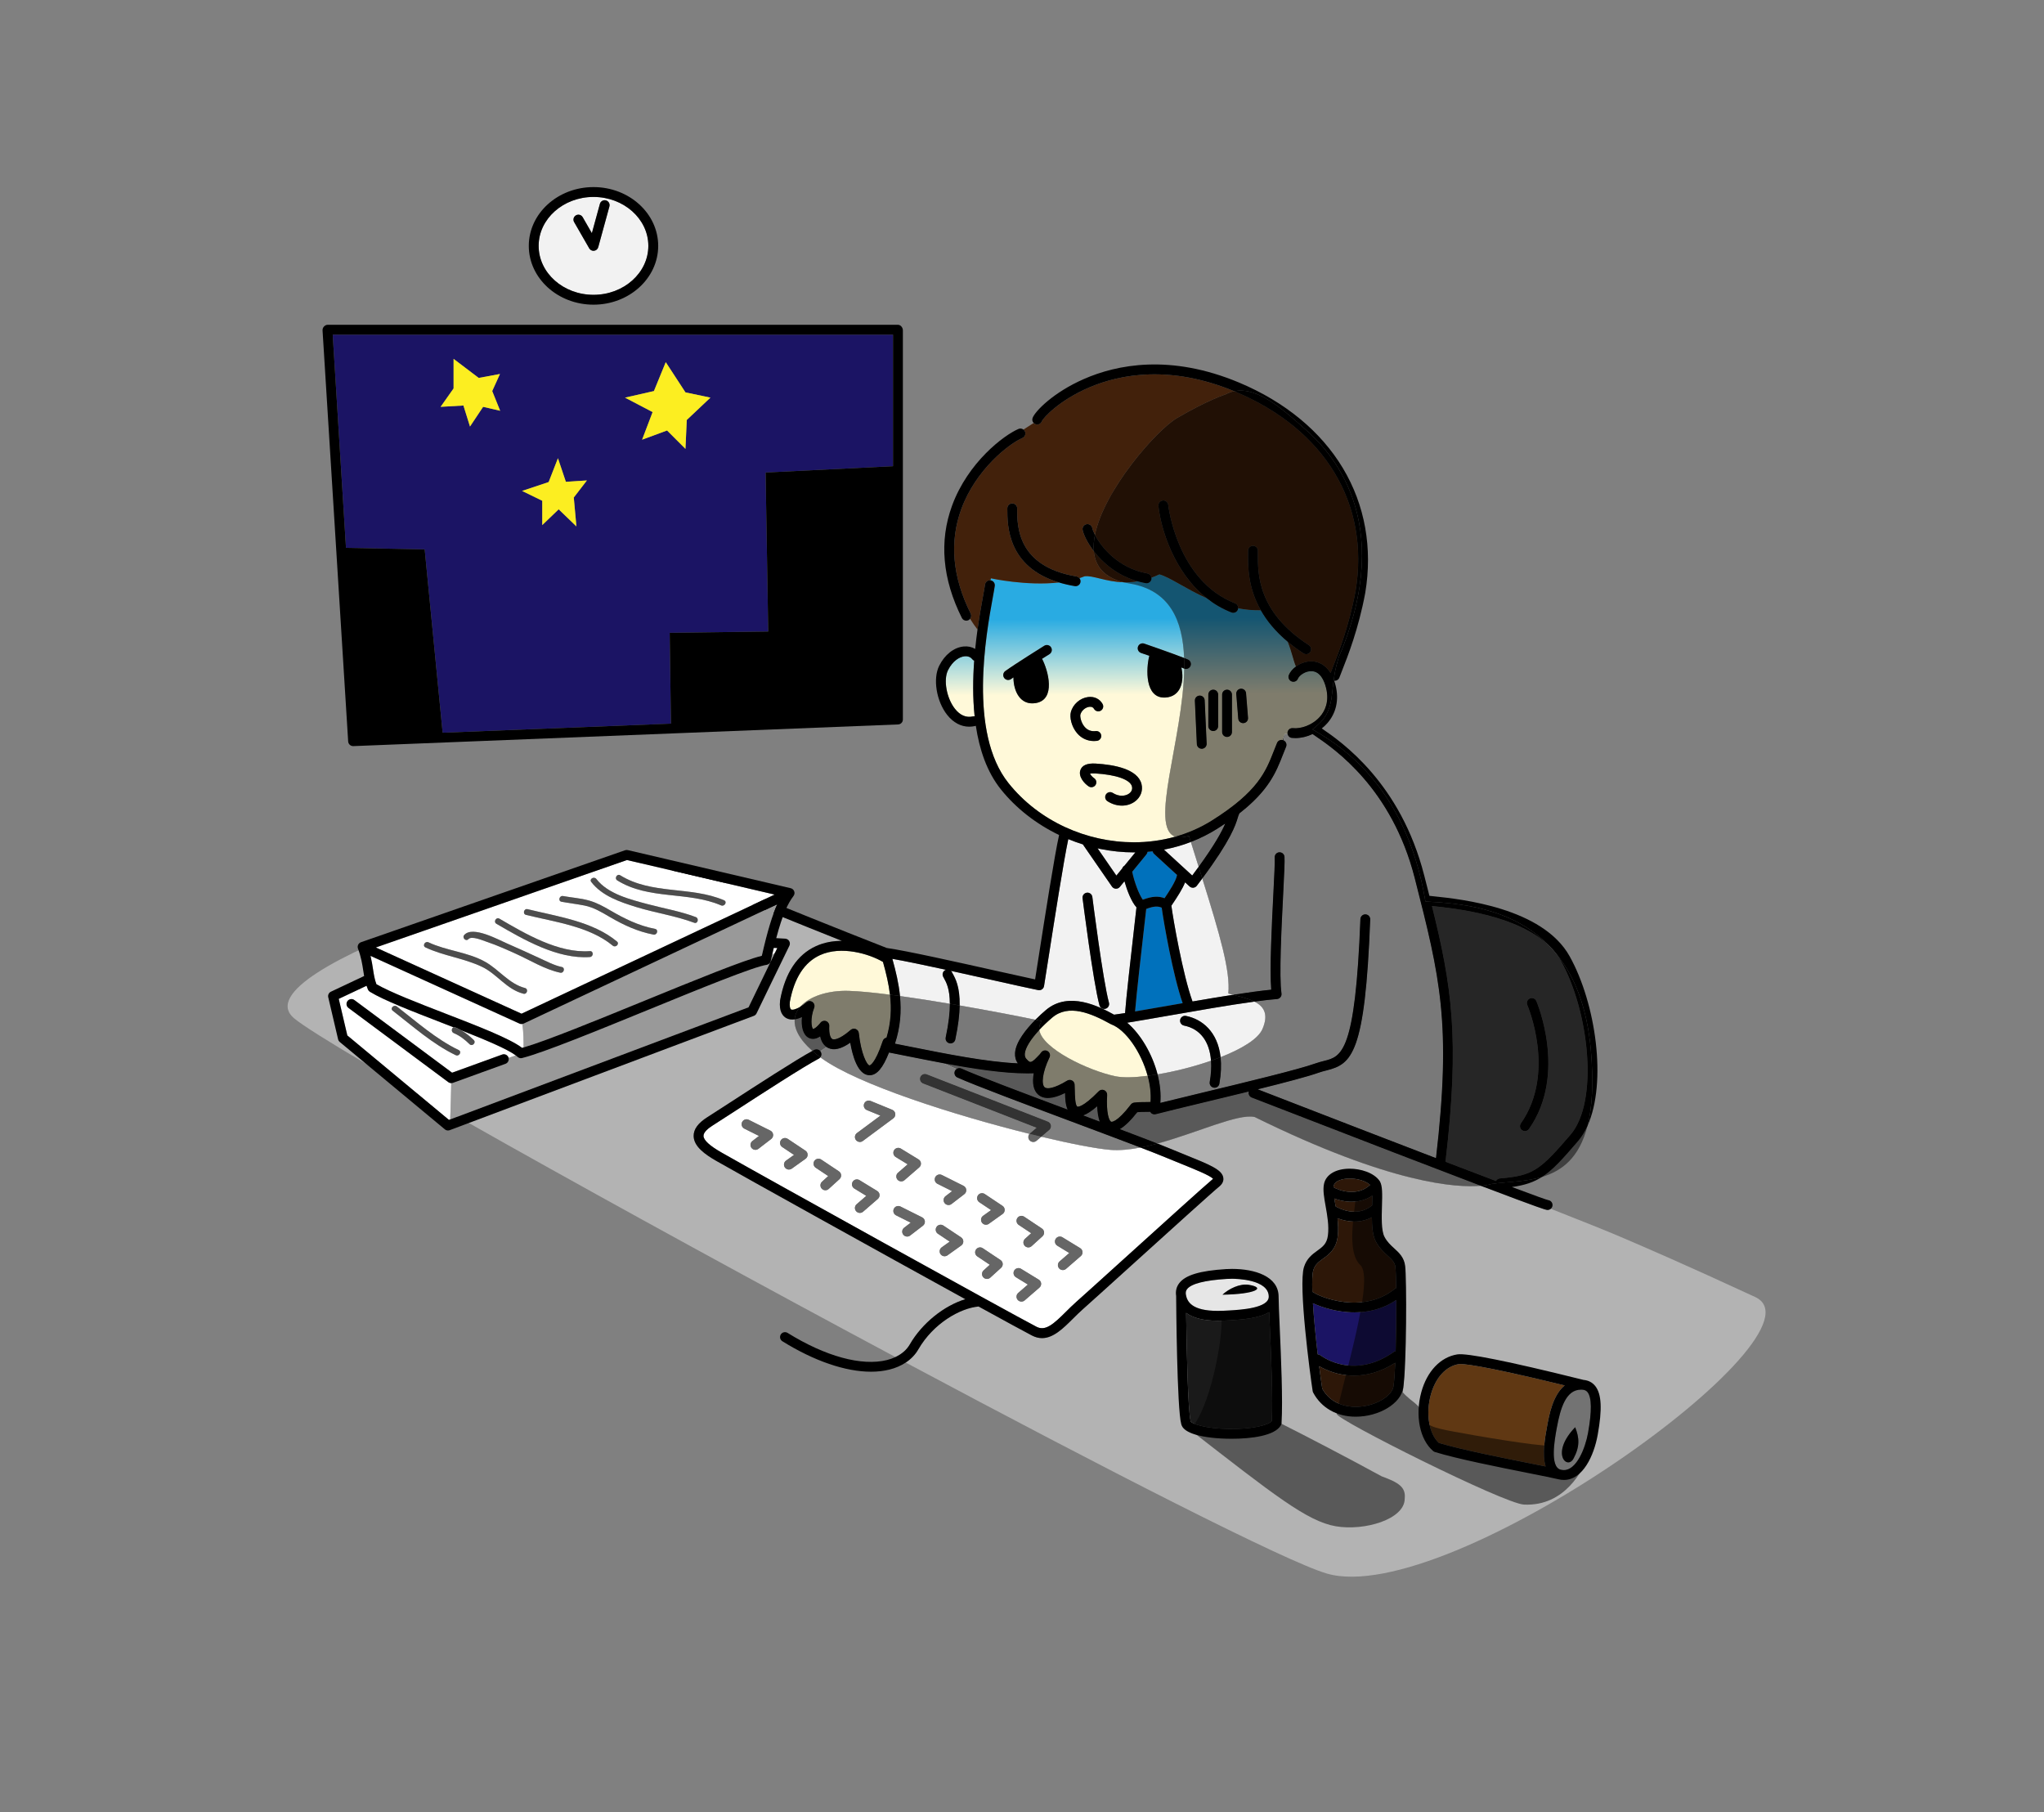 <?xml version="1.0" encoding="utf-8"?>
<!-- Generator: Adobe Illustrator 16.0.0, SVG Export Plug-In . SVG Version: 6.00 Build 0)  -->
<!DOCTYPE svg PUBLIC "-//W3C//DTD SVG 1.1//EN" "http://www.w3.org/Graphics/SVG/1.1/DTD/svg11.dtd">
<svg version="1.1" id="レイヤー_1" xmlns="http://www.w3.org/2000/svg" xmlns:xlink="http://www.w3.org/1999/xlink" x="0px"
	 y="0px" width="1037.255px" height="919.608px" viewBox="0 0 1037.255 919.608" enable-background="new 0 0 1037.255 919.608"
	 xml:space="preserve">
<rect x="0" y="0" width="1037.255" height="919.608" fill="#808080" stroke="none"/>
<g>
	<g>
		<path fill="#1B1464" d="M215.511,278.761l9.106,93.024l115.867-4.609l-0.641-46.081l50-0.666l-1.333-80.667l64.666-3.201v-66.755
			H168.838l6.735,108.178L215.511,278.761z M331.844,198.428l6-14.667l10,15.333l12.667,2.667l-12,11.333l-0.667,14.667
			l-9.333-9.333l-12.667,4.667l5.333-14l-14-7.333L331.844,198.428z M278.427,244.594l4.708-12.083l4.021,11.958l10.677-0.688
			l-6.661,8.656l1.336,14.662l-8.999-8.669l-8.332,7.998v-12.333l-10.25-5L278.427,244.594z M230.177,197.094v-15l12.75,9.667
			l10.792-2l-3.938,8.667l4.031,10l-8.651-2l-6.658,10l-3.33-10.667l-11.581,0.667L230.177,197.094z"/>
		<path d="M455.677,164.804h-289.5c-0.69,0-1.35,0.43-1.822,0.933s-0.716,1.251-0.673,1.94l13,208.537
			c0.082,1.322,1.18,2.362,2.493,2.362c0.034,0,0.067,0.009,0.102,0.007l276.5-10.995c1.341-0.053,2.4-1.151,2.4-2.494v-197.5
			C458.177,166.213,457.058,164.804,455.677,164.804z M453.177,169.804v66.755l-64.666,3.201l1.333,80.667l-50,0.666l0.641,46.081
			l-115.867,4.609l-9.106-93.024l-39.938-0.779l-6.735-108.178H453.177z"/>
		<polygon fill="#FCEE21" points="325.844,223.094 338.511,218.428 347.844,227.761 348.511,213.094 360.511,201.761 
			347.844,199.094 337.844,183.761 331.844,198.428 317.177,201.761 331.177,209.094 		"/>
		<polygon fill="#FCEE21" points="238.503,216.428 245.161,206.428 253.813,208.428 249.781,198.428 253.719,189.761 
			242.927,191.761 230.177,182.094 230.177,197.094 223.592,206.428 235.173,205.761 		"/>
		<polygon fill="#FCEE21" points="275.177,266.428 283.509,258.43 292.508,267.1 291.172,252.438 297.833,243.782 287.156,244.469 
			283.135,232.511 278.427,244.594 264.927,249.094 275.177,254.094 		"/>
		<path fill="#F2F2F2" d="M301.177,149.594c15.348,0,27.834-11.14,27.834-24.833c0-13.693-12.486-24.833-27.834-24.833
			s-27.833,11.14-27.833,24.833C273.344,138.454,285.829,149.594,301.177,149.594z M292.265,109.26
			c1.196-0.686,2.726-0.276,3.413,0.921l4.675,8.131l4.08-14.879c0.365-1.332,1.737-2.114,3.072-1.75
			c1.331,0.365,2.115,1.741,1.75,3.072l-5.667,20.667c-0.267,0.973-1.093,1.691-2.095,1.819c-0.105,0.014-0.212,0.02-0.317,0.02
			c-0.886,0-1.717-0.472-2.166-1.254l-7.666-13.333C290.655,111.477,291.067,109.949,292.265,109.26z"/>
		<path d="M301.177,154.594c18.104,0,32.834-13.383,32.834-29.833s-14.729-29.833-32.834-29.833s-32.833,13.383-32.833,29.833
			S283.072,154.594,301.177,154.594z M301.177,99.928c15.348,0,27.834,11.14,27.834,24.833c0,13.693-12.486,24.833-27.834,24.833
			s-27.833-11.14-27.833-24.833C273.344,111.068,285.829,99.928,301.177,99.928z"/>
		<path d="M299.01,126.007c0.449,0.782,1.28,1.254,2.166,1.254c0.105,0,0.212-0.006,0.317-0.02c1.002-0.128,1.828-0.846,2.095-1.819
			l5.667-20.667c0.365-1.332-0.419-2.707-1.75-3.072c-1.335-0.364-2.707,0.418-3.072,1.75l-4.08,14.879l-4.675-8.131
			c-0.688-1.197-2.217-1.607-3.413-0.921c-1.197,0.688-1.609,2.217-0.921,3.414L299.01,126.007z"/>
	</g>
	<g>
		<g>
			<path fill="#B3B3B3" d="M890.678,658.109c-37.079-17.135-54.667-24.668-68.667-30.668c-6.446-2.763-18.66-7.658-35.041-14.095
				c-0.445,0.373-1.016,0.593-1.621,0.593c-0.137,0-0.275-0.012-0.415-0.035c-0.772-0.128-2.31-0.386-33.479-12.225
				c-11.851,1.057-45.312-0.685-114.777-34.906c-8.418-1.871-29.301,8.063-49.304,13.473c2.34,0.919,4.345,1.724,5.933,2.385
				c2.955,1.231,5.735,2.354,8.297,3.39c12.294,4.968,18.465,7.462,19.157,11.465c0.189,1.092,0.038,2.728-1.755,4.322
				c-0.032,0.029-0.065,0.057-0.1,0.083c-3.054,2.443-26.184,23.376-44.77,40.197c-11.493,10.402-21.419,19.385-24.638,22.227
				c-1.721,1.518-3.399,3.188-5.022,4.801c-4.893,4.865-9.914,9.859-15.686,9.859c-1.635,0-3.328-0.398-5.097-1.316
				c-3.392-1.758-13.49-7.262-27.096-14.734c-0.01,0-0.018,0.004-0.027,0.004c-9.444,0.859-22.974,8.609-30.562,21.76
				c-1.54,2.67-3.708,4.906-6.39,6.682c101.302,54.09,193.145,101.095,213.725,107.069
				C735.345,816.438,930.345,676.439,890.678,658.109z"/>
			<path fill="#B3B3B3" d="M461.68,682.189c6.231-10.801,17.388-19.68,28.192-22.965c-42.85-23.576-111.496-61.674-126.268-70.115
				c-5.674-3.242-11.49-7.277-11.608-12.62c-0.077-3.474,2.217-6.635,7.014-9.664c2.445-1.544,6.611-4.246,11.437-7.374
				c13.363-8.664,33.3-21.589,41.802-26.225c-6.805-6.009-9.352-11.443-8.965-16.003c-1.557,0.227-2.968,0.049-4.162-0.583
				c-1.835-0.971-3.891-3.316-3.261-8.979c0.006-0.06,0.015-0.119,0.025-0.177c2.552-13.851,8.669-23.071,18.182-27.405
				c4.245-1.933,8.763-2.678,13.172-2.669c-44.775-17.806-84.408-34.476-84.864-34.668c-0.69-0.291-1.172-0.858-1.392-1.516
				c-5.287-1.549-9.967-2.66-13.64-3.119c-21.333-2.667-208.665,53.334-177.999,78.667
				c17.438,14.406,168.792,98.952,305.046,171.799C457.616,687.068,460.107,684.914,461.68,682.189z"/>
			<path fill="#FFFFFF" d="M563.344,583.44c-6.878-0.573-19.62-3.01-34.937-6.664l-2.447,2.071c-0.47,0.397-1.044,0.591-1.614,0.591
				c-0.71,0-1.415-0.301-1.909-0.885c-0.803-0.947-0.771-2.313,0.008-3.229c-37.602-9.337-87.263-25.012-105.767-38.551
				c-0.13-0.095-0.251-0.188-0.378-0.283c-0.211,0.266-0.476,0.495-0.795,0.662c-7.681,4.023-28.538,17.546-42.339,26.494
				c-4.838,3.137-9.016,5.846-11.486,7.406c-2.161,1.365-4.728,3.396-4.686,5.326c0.048,2.147,3.106,4.97,9.091,8.39
				c20.603,11.773,146.08,81.28,159.91,88.45c4.55,2.357,8.645-1.371,14.955-7.648c1.676-1.666,3.408-3.389,5.24-5.006
				c3.195-2.818,13.11-11.793,24.592-22.184c19.281-17.451,41.093-37.191,44.827-40.253c-1.663-1.726-9.188-4.767-15.88-7.47
				c-2.576-1.042-5.373-2.172-8.347-3.411c-2.929-1.22-7.3-2.935-12.632-4.98C573.297,583.316,568.062,583.833,563.344,583.44z
				 M391.369,577.92l-6.5,5c-0.454,0.35-0.99,0.519-1.522,0.519c-0.75,0-1.491-0.335-1.983-0.976
				c-0.842-1.095-0.638-2.664,0.457-3.506l3.337-2.567l-7.431-3.716c-1.234-0.617-1.735-2.119-1.118-3.354
				c0.619-1.235,2.118-1.736,3.354-1.118l11,5.5c0.77,0.385,1.288,1.139,1.37,1.996C392.416,576.556,392.052,577.395,391.369,577.92
				z M408.798,587.973l-7,5c-0.44,0.315-0.948,0.466-1.451,0.466c-0.78,0-1.548-0.364-2.036-1.047
				c-0.803-1.124-0.542-2.685,0.581-3.487l4.053-2.895l-5.986-3.991c-1.148-0.766-1.459-2.318-0.693-3.467
				c0.766-1.148,2.32-1.458,3.467-0.693l9,6c0.684,0.456,1.1,1.218,1.113,2.04C409.857,586.72,409.467,587.495,408.798,587.973z
				 M426.026,598.288l-5.5,5c-0.479,0.436-1.081,0.65-1.681,0.65c-0.68,0-1.357-0.275-1.851-0.818
				c-0.929-1.021-0.854-2.603,0.168-3.531l3.131-2.846l-6.336-4.224c-1.148-0.766-1.459-2.318-0.693-3.467
				c0.766-1.148,2.32-1.459,3.467-0.693l9,6c0.641,0.427,1.049,1.125,1.106,1.893S426.596,597.771,426.026,598.288z
				 M445.482,608.328l-7.5,6.5c-0.474,0.41-1.057,0.611-1.637,0.611c-0.7,0-1.396-0.293-1.891-0.863
				c-0.904-1.043-0.791-2.622,0.252-3.526l4.916-4.261l-6.082-3.717c-1.178-0.72-1.55-2.259-0.829-3.437
				c0.719-1.179,2.258-1.548,3.437-0.83l9,5.5c0.681,0.416,1.122,1.132,1.188,1.927
				C446.402,607.027,446.085,607.805,445.482,608.328z M437.834,578.946c-0.447,0.332-0.97,0.492-1.487,0.492
				c-0.765,0-1.52-0.349-2.01-1.01c-0.822-1.109-0.591-2.675,0.519-3.498l11.938-8.857l-6.896-2.821
				c-1.278-0.523-1.891-1.982-1.367-3.261c0.522-1.278,1.983-1.888,3.26-1.367l11,4.5c0.836,0.342,1.422,1.107,1.534,2.002
				c0.112,0.895-0.267,1.782-0.991,2.319L437.834,578.946z M453.712,583.635c0.72-1.179,2.259-1.548,3.437-0.83l9,5.5
				c0.681,0.416,1.122,1.132,1.188,1.927c0.066,0.795-0.251,1.573-0.854,2.096l-7.5,6.5c-0.474,0.41-1.057,0.611-1.637,0.611
				c-0.7,0-1.396-0.292-1.891-0.863c-0.904-1.043-0.791-2.622,0.252-3.526l4.916-4.261l-6.082-3.717
				C453.363,586.352,452.991,584.813,453.712,583.635z M468.369,621.919l-6.5,5c-0.454,0.35-0.99,0.52-1.522,0.52
				c-0.75,0-1.491-0.336-1.983-0.977c-0.842-1.094-0.638-2.664,0.457-3.506l3.337-2.566l-7.431-3.716
				c-1.234-0.617-1.735-2.119-1.118-3.354c0.618-1.235,2.118-1.736,3.354-1.118l11,5.5c0.77,0.385,1.288,1.139,1.37,1.996
				C469.416,620.556,469.052,621.395,468.369,621.919z M487.798,631.972l-7,5c-0.44,0.316-0.948,0.467-1.451,0.467
				c-0.78,0-1.548-0.363-2.036-1.047c-0.803-1.123-0.542-2.686,0.581-3.488l4.053-2.895l-5.986-3.99
				c-1.148-0.766-1.459-2.318-0.693-3.467c0.766-1.15,2.319-1.459,3.467-0.693l9,6c0.684,0.455,1.1,1.218,1.113,2.039
				C488.857,630.72,488.467,631.496,487.798,631.972z M489.369,605.92l-6.5,5c-0.454,0.35-0.99,0.519-1.522,0.519
				c-0.75,0-1.491-0.335-1.983-0.976c-0.842-1.095-0.638-2.664,0.457-3.506l3.337-2.567l-7.431-3.716
				c-1.234-0.617-1.735-2.119-1.118-3.354c0.618-1.235,2.118-1.735,3.354-1.118l11,5.5c0.77,0.385,1.288,1.139,1.37,1.996
				C490.416,604.556,490.052,605.395,489.369,605.92z M508.026,643.289l-5.5,5c-0.479,0.436-1.081,0.65-1.681,0.65
				c-0.68,0-1.357-0.275-1.851-0.818c-0.929-1.021-0.854-2.604,0.168-3.531l3.131-2.848l-6.336-4.223
				c-1.148-0.766-1.459-2.318-0.693-3.467s2.32-1.459,3.467-0.693l9,6c0.641,0.426,1.049,1.125,1.106,1.893
				S508.596,642.771,508.026,643.289z M508.798,615.972l-7,5c-0.44,0.315-0.948,0.467-1.451,0.467c-0.78,0-1.548-0.364-2.036-1.047
				c-0.803-1.124-0.542-2.686,0.581-3.488l4.053-2.895l-5.986-3.991c-1.148-0.766-1.459-2.318-0.693-3.467s2.32-1.458,3.467-0.693
				l9,6c0.684,0.456,1.1,1.218,1.113,2.04C509.857,614.72,509.467,615.496,508.798,615.972z M527.482,653.328l-7.5,6.5
				c-0.474,0.41-1.057,0.611-1.637,0.611c-0.7,0-1.396-0.293-1.891-0.863c-0.904-1.043-0.791-2.623,0.252-3.527l4.916-4.26
				l-6.082-3.717c-1.178-0.721-1.55-2.26-0.829-3.438c0.72-1.18,2.26-1.549,3.437-0.828l9,5.5c0.681,0.414,1.122,1.131,1.188,1.926
				C528.402,652.027,528.085,652.806,527.482,653.328z M529.026,627.289l-5.5,5c-0.479,0.436-1.081,0.65-1.681,0.65
				c-0.68,0-1.357-0.275-1.851-0.818c-0.929-1.021-0.854-2.604,0.168-3.531l3.131-2.847l-6.336-4.224
				c-1.148-0.766-1.459-2.318-0.693-3.467s2.32-1.459,3.467-0.693l9,6c0.641,0.426,1.049,1.125,1.106,1.893
				S529.596,626.771,529.026,627.289z M548.482,637.328l-7.5,6.5c-0.474,0.41-1.057,0.611-1.637,0.611
				c-0.7,0-1.396-0.293-1.891-0.863c-0.904-1.043-0.791-2.623,0.252-3.527l4.916-4.26l-6.082-3.717
				c-1.178-0.721-1.55-2.258-0.829-3.438c0.72-1.178,2.258-1.549,3.437-0.829l9,5.501c0.681,0.416,1.122,1.131,1.188,1.926
				C549.402,636.027,549.085,636.806,548.482,637.328z"/>
			<path fill="#4D4D4D" d="M786.327,480.097c1.114,1.157,2.198,2.377,3.252,3.659C788.587,482.468,787.5,481.249,786.327,480.097z"
				/>
			<path fill="#F2F2F2" d="M614.543,538.226c-0.714-9.762-5.499-16.198-13.688-17.836c-1.354-0.271-2.232-1.588-1.961-2.942
				c0.271-1.355,1.596-2.229,2.941-1.961c8.256,1.651,16.125,8.046,17.57,20.943c10.619-4.162,19.075-9.198,21.272-14.324
				c3.282-7.659,0.574-11.523-4.077-13.893c-12.717,1.725-29.552,4.672-43.801,7.167c-8.021,1.404-15.316,2.682-20.804,3.555
				c6.676,5.626,12.703,15.645,15.429,26.21C596.113,543.695,605.804,541.265,614.543,538.226z"/>
			<path fill="#F2F2F2" d="M590.67,431.095l14.341,13.146c1.165-1.549,2.245-3.013,3.262-4.413c-1.258-4.007-2.576-8.203-3.951-12.6
				C599.91,428.923,595.345,430.215,590.67,431.095z"/>
			<path fill="#F2F2F2" d="M610.128,445.745c-0.888,1.193-1.814,2.426-2.796,3.71c-0.427,0.558-1.067,0.911-1.767,0.973
				c-0.074,0.006-0.147,0.01-0.221,0.01c-0.623,0-1.227-0.233-1.689-0.657l-2.266-2.077c-1.292,3.294-3.76,7.114-6.559,11.27
				l-0.395,0.588c0.86,6.62,5.777,34.954,10.72,48.592c6.95-1.196,14.017-2.381,20.601-3.402c-0.827-0.211-1.637-0.424-2.413-0.646
				C624.428,492.729,619.129,474.526,610.128,445.745z"/>
			<path fill="#F2F2F2" d="M570.614,439.272l5.543-6.773c-0.206,0.001-0.41,0.01-0.616,0.01c-5.695,0-11.464-0.581-17.23-1.756
				c-0.445-0.091-0.886-0.204-1.329-0.301c3.095,4.471,7.182,10.406,9.536,13.828l2.964-3.623
				C569.676,440.073,570.075,439.579,570.614,439.272z"/>
			<path fill="#F2F2F2" d="M479.11,496.494c-0.189-0.343-0.359-0.653-0.502-0.937c-0.617-1.235-0.116-2.737,1.118-3.354
				c0.106-0.053,0.218-0.087,0.327-0.125c-10.625-2.312-20.688-4.417-27.218-5.553c1.79,6.37,3.256,12.58,3.879,18.881
				c8.006,1.108,16.683,2.473,25.302,3.928C482.012,501.757,480.188,498.444,479.11,496.494z"/>
			<path fill="#F2F2F2" d="M530.726,512.534c11.64-9.893,27.301-1.725,34.621,2.325c1.493-0.189,3.379-0.467,5.587-0.817
				c0.473-6.95,2.801-27.534,4.998-46.726c0.324-2.827,0.596-5.201,0.789-6.912c-2.537-2.781-4.739-8.45-6.101-13.243l-2.341,2.861
				c-0.476,0.582-1.187,0.917-1.935,0.917c-0.034,0-0.069,0-0.104-0.002c-0.785-0.033-1.51-0.434-1.956-1.082
				c-0.109-0.16-11.033-16.049-14.487-20.983c-0.088-0.126-0.158-0.258-0.22-0.393c-2.528-0.792-5.016-1.696-7.456-2.705
				c-2.319,10.79-7.133,41.57-10.121,60.681c-0.902,5.769-1.665,10.643-2.188,13.882c-0.107,0.671-0.484,1.269-1.042,1.656
				s-1.246,0.531-1.916,0.398c-4.117-0.824-12.434-2.682-22.063-4.834c-6.872-1.536-14.64-3.271-22.239-4.933
				c0.209,0.196,0.394,0.426,0.529,0.697c0.114,0.229,0.253,0.478,0.405,0.755c1.339,2.423,3.659,6.632,3.513,16.109
				c14.704,2.544,28.762,5.246,38.428,7.243C527.449,515.396,529.362,513.692,530.726,512.534z M551.534,452.958
				c1.372-0.176,2.62,0.8,2.791,2.17c0.053,0.42,5.334,42.295,8.432,53.652c0.363,1.332-0.422,2.707-1.754,3.07
				c-0.221,0.06-0.442,0.088-0.66,0.088c-1.099,0-2.106-0.731-2.41-1.843c-3.188-11.69-8.516-53.924-8.568-54.348
				C549.192,454.378,550.165,453.129,551.534,452.958z"/>
			<path fill="#0071BC" d="M581.779,433.521l-7.222,8.826c1.144,5.617,3.635,11.81,5.374,14.169
				c4.613-1.732,7.844-1.974,11.039-0.76c2.362-3.512,5.92-8.887,6.332-11.798l-11.647-10.677c-0.396-0.363-0.645-0.826-0.749-1.314
				c-0.858,0.098-1.719,0.182-2.581,0.253C582.272,432.682,582.096,433.135,581.779,433.521z"/>
			<path fill="#0071BC" d="M581.662,461.209c-0.191,1.693-0.454,3.984-0.763,6.675c-1.429,12.478-4.202,36.694-4.895,45.326
				c4.634-0.777,10.086-1.732,15.933-2.755c2.663-0.466,5.423-0.949,8.224-1.436c-4.948-14.203-9.62-40.972-10.635-48.454
				C587.59,459.724,585.58,459.726,581.662,461.209z"/>
			<path fill="#FFF9D9" d="M566.012,546.107c3.779,0.788,9.606,0.644,16.379-0.218c-3.249-11.98-11.077-23.354-18.424-26.109
				c-0.084-0.031-0.161-0.074-0.239-0.114c-0.031-0.016-0.065-0.024-0.097-0.042c-10.025-5.57-21.391-10.316-29.667-3.281
				c-2.457,2.088-4.663,4.197-6.562,6.239C528.725,532.027,552.273,543.245,566.012,546.107z"/>
			<path fill="#FFF9D9" d="M430.678,502.773c5.381,0.163,12.684,0.887,20.957,1.952c-0.638-5.443-1.947-10.906-3.555-16.632
				c-0.002-0.001-0.005-0.001-0.007-0.003c-6.917-4.087-21.13-8.38-31.934-3.46c-7.918,3.607-13.072,11.571-15.319,23.67
				c-0.248,2.342,0.14,3.656,0.639,3.92c0.597,0.314,2.239,0.08,4.638-1.382C410.731,505.49,420.413,502.462,430.678,502.773z"/>
			<linearGradient id="SVGID_1_" gradientUnits="userSpaceOnUse" x1="549.717" y1="313.579" x2="550.217" y2="401.079">
				<stop  offset="0.005" style="stop-color:#29ABE2"/>
				<stop  offset="0.445" style="stop-color:#FFF9D9"/>
			</linearGradient>
			<path fill="url(#SVGID_1_)" d="M600.956,339.268c-0.024-0.009-0.049-0.012-0.073-0.022c-0.416-0.173-0.887-0.363-1.394-0.563
				c1.555,6.715-0.069,14.807-8.145,15.256c-10.454,0.581-9.797-14.759-8.106-21.174c-2.461-0.861-4.154-1.444-4.206-1.461
				c-1.306-0.449-2.001-1.871-1.552-3.177c0.448-1.307,1.872-2,3.177-1.552c0.596,0.205,13.391,4.607,20.246,7.291
				c-0.698-19.003-7.229-34.372-27.559-37.76c-1.081-0.18-2.089-0.403-3.063-0.646c-9.18-0.224-15.785-3.66-19.938-3.021
				c-0.828,0.345-1.688,0.651-2.561,0.938c0.433,0.538,0.649,1.245,0.525,1.979c-0.206,1.22-1.265,2.083-2.462,2.083
				c-0.139,0-0.279-0.012-0.42-0.036c-2.897-0.49-5.53-1.123-7.956-1.858c-16.504,1.885-34.627-2.106-34.627-2.106
				s-0.067,0.364-0.193,1.022c0.011,0.001,0.021,0,0.031,0.001c1.368,0.187,2.326,1.447,2.14,2.815
				c-0.182,1.332-0.544,3.317-1.003,5.831c-3.426,18.773-12.526,68.639,7.978,94.27c15.561,19.45,39.785,30.003,63.654,30.005
				c7.113,0,14.192-0.943,21.004-2.86C582.913,420.098,600.369,374.952,600.956,339.268z M532.573,331.906
				c-0.046,0.029-1.565,0.978-3.77,2.37c3.09,5.871,7.18,20.669-3.137,22.455c-7.967,1.378-11.378-6.137-11.375-13.028
				c-0.446,0.307-0.859,0.596-1.224,0.857c-0.441,0.316-0.95,0.468-1.454,0.468c-0.778,0-1.546-0.363-2.034-1.044
				c-0.804-1.123-0.546-2.685,0.576-3.488c5.288-3.788,19.182-12.464,19.771-12.832c1.169-0.731,2.713-0.375,3.444,0.797
				C534.102,329.633,533.745,331.175,532.573,331.906z M546.627,372.09c-2.92-3.391-3.917-8.159-3.194-10.809
				c1.087-3.984,4.69-7.111,8.764-7.604c3.145-0.38,5.888,0.945,7.334,3.547c0.67,1.207,0.235,2.729-0.972,3.399
				c-1.206,0.669-2.729,0.236-3.399-0.972c-0.447-0.806-1.245-1.147-2.362-1.011c-1.735,0.21-3.916,1.667-4.54,3.955
				c-0.23,0.846,0.226,3.986,2.159,6.231c1.448,1.682,3.343,2.399,5.637,2.128c1.361-0.161,2.613,0.819,2.774,2.191
				c0.162,1.371-0.819,2.614-2.19,2.775c-0.502,0.059-0.999,0.088-1.488,0.088C551.814,376.01,548.829,374.648,546.627,372.09z
				 M575.86,406.74c-1.899,1.362-4.168,2.042-6.519,2.042c-2.469,0-5.028-0.749-7.349-2.24c-1.162-0.747-1.498-2.293-0.751-3.455
				c0.745-1.162,2.293-1.499,3.454-0.751c3.181,2.045,6.435,1.644,8.25,0.342c0.754-0.541,1.948-1.732,1.473-3.632
				c-0.862-3.449-8.035-5.982-18.721-6.611c-1.385-0.081-2.158,0.032-2.559,0.137c0.291,0.599,1.063,1.602,2.092,2.288
				c1.148,0.766,1.459,2.318,0.693,3.467c-0.765,1.149-2.318,1.459-3.467,0.693c-2.291-1.527-5.305-4.977-4.218-8.22
				c0.831-2.48,3.443-3.611,7.751-3.356c9.576,0.563,21.388,2.823,23.279,10.389C580.115,401.212,578.809,404.625,575.86,406.74z"/>
			<linearGradient id="SVGID_2_" gradientUnits="userSpaceOnUse" x1="487.043" y1="313.938" x2="487.543" y2="401.438">
				<stop  offset="0.005" style="stop-color:#29ABE2"/>
				<stop  offset="0.445" style="stop-color:#FFF9D9"/>
			</linearGradient>
			<path fill="url(#SVGID_2_)" d="M494.366,335.227c-0.378-0.161-0.725-0.407-0.995-0.754c-0.86-1.106-2.234-1.624-3.889-1.463
				c-2.481,0.246-5.991,2.226-8.401,7.046c-2.423,4.844-0.757,14.173,3.493,19.572c2.652,3.37,5.758,4.672,9.208,3.874
				c0.273-0.063,0.544-0.067,0.809-0.041C493.585,353.969,493.706,344.259,494.366,335.227z"/>
			<path fill="#42210B" d="M499.867,296.601c0.185-1.357,1.43-2.309,2.784-2.14c0.126-0.658,0.193-1.022,0.193-1.022
				s18.039,3.991,34.543,2.106c-26.133-7.926-26.211-28.891-26.211-37.228v-0.379c0-1.381,1.119-2.5,2.5-2.5s2.5,1.119,2.5,2.5
				v0.383c0,8.704,0.06,29.085,30.001,34.152c0.628,0.106,1.195,0.444,1.564,0.903c0.873-0.288,1.753-0.593,2.581-0.938
				c4.152-0.639,10.769,2.797,19.948,3.021c-10.087-2.516-14.501-8.31-15.182-15.759c-3.387-4.398-5.251-8.529-5.699-10.772
				c-0.271-1.354,0.609-2.671,1.963-2.942c1.344-0.27,2.671,0.607,2.941,1.961c0.158,0.79,0.61,2.003,1.361,3.469
				c4.513-22.682,31.26-53.229,41.688-59.312c16-9.333,24.667-12,24.667-12c1.41-0.775,2.852-1.284,4.313-1.585
				c-32.583-13.49-57.811-8.584-73.264-2.058c-15.554,6.568-23.692,15.616-24.368,17.335c-0.5,1.274-1.943,1.936-3.222,1.452
				c-0.366-0.138-0.674-0.357-0.927-0.62c-1.479,0.933-3.233,2.038-5.186,3.335c0.33,0.252,0.608,0.581,0.784,0.99
				c0.544,1.269-0.044,2.739-1.313,3.283c-6.609,2.833-23.592,15.846-30.996,36.061c-6.106,16.67-4.509,34.51,4.748,53.023
				c0.453,0.906,0.299,1.953-0.3,2.691c1.284,2.041,2.566,3.867,3.778,5.434c0.963-6.933,2.049-12.894,2.841-17.236
				C499.348,299.757,499.701,297.821,499.867,296.601z"/>
			<path d="M342.375,442.743c0.456,0.192,40.089,16.863,84.864,34.668c-4.409-0.009-8.927,0.736-13.172,2.669
				c-9.513,4.333-15.63,13.554-18.182,27.405c-0.011,0.059-0.02,0.118-0.025,0.177c-0.63,5.663,1.426,8.008,3.261,8.979
				c1.194,0.631,2.605,0.81,4.162,0.583c0.201-2.381,1.2-4.523,2.813-6.385c-2.398,1.462-4.041,1.697-4.638,1.382
				c-0.499-0.264-0.887-1.578-0.639-3.92c2.247-12.099,7.401-20.063,15.319-23.67c10.804-4.92,25.017-0.627,31.934,3.46
				c0.002,0.001,0.005,0.002,0.007,0.003c1.607,5.726,2.917,11.188,3.555,16.632c1.656,0.213,3.353,0.441,5.08,0.68
				c-0.623-6.301-2.089-12.511-3.879-18.881c6.53,1.136,16.593,3.242,27.218,5.553c-0.109,0.037-0.221,0.071-0.327,0.125
				c-1.234,0.617-1.735,2.119-1.118,3.354c0.143,0.284,0.313,0.594,0.502,0.937c1.078,1.951,2.901,5.264,2.906,12.84
				c1.666,0.281,3.328,0.564,4.982,0.851c0.146-9.477-2.174-13.686-3.513-16.109c-0.152-0.277-0.291-0.525-0.405-0.755
				c-0.136-0.271-0.32-0.501-0.529-0.697c7.6,1.662,15.367,3.397,22.239,4.933c9.63,2.152,17.946,4.01,22.063,4.834
				c0.67,0.133,1.358-0.011,1.916-0.398s0.935-0.985,1.042-1.656c0.522-3.239,1.285-8.113,2.188-13.882
				c2.988-19.11,7.802-49.891,10.121-60.681c2.44,1.009,4.928,1.913,7.456,2.705c0.062,0.135,0.132,0.267,0.22,0.393
				c3.454,4.934,14.378,20.823,14.487,20.983c0.446,0.648,1.171,1.048,1.956,1.082c0.035,0.001,0.07,0.002,0.104,0.002
				c0.748,0,1.459-0.335,1.935-0.917l2.341-2.861c1.361,4.793,3.563,10.462,6.101,13.243c-0.193,1.711-0.465,4.085-0.789,6.912
				c-2.197,19.191-4.525,39.776-4.998,46.726c-2.208,0.35-4.094,0.628-5.587,0.817c-7.32-4.05-22.981-12.218-34.621-2.325
				c-1.363,1.159-3.276,2.862-5.299,4.894c1.14,0.235,2.24,0.465,3.251,0.679c-1.131,1.413-1.493,2.921-1.275,4.476
				c1.898-2.042,4.104-4.151,6.562-6.239c8.276-7.035,19.642-2.29,29.667,3.281c0.031,0.018,0.065,0.025,0.097,0.042
				c0.078,0.04,0.155,0.083,0.239,0.114c7.347,2.755,15.175,14.129,18.424,26.109c1.628-0.207,3.312-0.457,5.034-0.744
				c-2.726-10.565-8.753-20.583-15.429-26.21c5.487-0.874,12.783-2.151,20.804-3.555c14.249-2.494,31.084-5.441,43.801-7.167
				c-3.143-1.601-7.169-2.521-10.844-3.461c-6.584,1.021-13.65,2.206-20.601,3.402c-4.942-13.638-9.859-41.972-10.72-48.592
				l0.395-0.588c2.799-4.156,5.267-7.976,6.559-11.27l2.266,2.077c0.463,0.424,1.066,0.657,1.689,0.657
				c0.073,0,0.146-0.003,0.221-0.01c0.699-0.062,1.34-0.415,1.767-0.973c0.981-1.285,1.908-2.517,2.796-3.71
				c-0.602-1.922-1.222-3.9-1.855-5.917c-1.017,1.4-2.097,2.864-3.262,4.413l-14.341-13.146c4.675-0.88,9.24-2.172,13.651-3.867
				c-0.323-1.033-0.647-2.068-0.977-3.123c-2.887,0.896-5.141,0.989-6.89,0.417c-6.812,1.917-13.891,2.861-21.004,2.86
				c-23.869-0.002-48.094-10.555-63.654-30.005c-20.504-25.631-11.403-75.497-7.978-94.27c0.459-2.514,0.821-4.499,1.003-5.831
				c0.187-1.368-0.771-2.628-2.14-2.815c-0.011-0.001-0.021,0-0.031-0.001c-1.354-0.169-2.6,0.783-2.784,2.14
				c-0.166,1.22-0.52,3.157-0.967,5.609c-0.792,4.342-1.878,10.303-2.841,17.236c-0.43,3.096-0.832,6.389-1.175,9.82
				c-1.688-1.002-3.718-1.448-5.895-1.231c-4.934,0.488-9.563,4.146-12.382,9.786c-3.277,6.556-1.429,17.959,4.038,24.902
				c3.103,3.94,7.001,6.008,11.206,6.008c1.003,0,2.023-0.118,3.055-0.355c0.104-0.024,0.2-0.065,0.299-0.102
				c1.798,11.992,5.601,23.369,12.687,32.227c7.728,9.66,17.993,17.63,29.568,23.2c-2.284,10.083-7.121,41.009-10.401,61.982
				c-0.686,4.386-1.291,8.255-1.771,11.278c-4.5-0.953-11.511-2.52-19.407-4.284c-20.445-4.569-45.832-10.242-55.896-11.671
				c-52.505-20.508-105.146-42.649-105.672-42.871c-1.272-0.537-2.738,0.061-3.273,1.334c-0.245,0.583-0.243,1.203-0.058,1.758
				C341.203,441.885,341.685,442.452,342.375,442.743z M585.655,433.281l11.647,10.677c-0.412,2.911-3.97,8.286-6.332,11.798
				c-3.195-1.214-6.426-0.972-11.039,0.76c-1.739-2.359-4.23-8.552-5.374-14.169l7.222-8.826c0.316-0.387,0.493-0.84,0.546-1.302
				c0.862-0.071,1.723-0.155,2.581-0.253C585.011,432.456,585.259,432.918,585.655,433.281z M591.938,510.455
				c-5.847,1.023-11.299,1.978-15.933,2.755c0.692-8.632,3.466-32.848,4.895-45.326c0.309-2.691,0.571-4.982,0.763-6.675
				c3.918-1.483,5.928-1.485,7.864-0.644c1.015,7.482,5.687,34.251,10.635,48.454C597.36,509.506,594.601,509.989,591.938,510.455z
				 M566.518,444.279c-2.354-3.421-6.441-9.356-9.536-13.828c0.443,0.098,0.884,0.21,1.329,0.301
				c5.767,1.176,11.535,1.756,17.23,1.756c0.206,0,0.41-0.009,0.616-0.01l-5.543,6.773c-0.539,0.307-0.938,0.801-1.133,1.384
				L566.518,444.279z M493.782,363.502c-3.45,0.798-6.556-0.504-9.208-3.874c-4.25-5.399-5.916-14.728-3.493-19.572
				c2.41-4.821,5.92-6.801,8.401-7.046c1.654-0.161,3.028,0.357,3.889,1.463c0.271,0.347,0.617,0.593,0.995,0.754
				c-0.66,9.032-0.781,18.742,0.225,28.235C494.326,363.436,494.056,363.44,493.782,363.502z"/>
			<path d="M492.581,311.32c-9.257-18.514-10.854-36.354-4.748-53.023c7.404-20.214,24.387-33.228,30.996-36.061
				c1.27-0.544,1.857-2.014,1.313-3.283c-0.176-0.409-0.454-0.738-0.784-0.99c-0.695-0.531-1.642-0.691-2.498-0.323
				c-7.532,3.228-25.685,16.992-33.723,38.937c-6.599,18.014-4.927,37.185,4.971,56.979c0.438,0.876,1.321,1.382,2.238,1.382
				c0.376,0,0.757-0.085,1.116-0.265c0.329-0.165,0.601-0.395,0.818-0.663C492.88,313.273,493.034,312.226,492.581,311.32z"/>
			<path d="M525.471,215.249c1.278,0.484,2.722-0.178,3.222-1.452c0.676-1.719,8.814-10.767,24.368-17.335
				c15.453-6.526,40.681-11.432,73.264,2.058c12.354-2.55,26.22,10.643,36.354,19.585c11.333,10,46.667,45.333,16.667,115.333
				c-2,6.667-2.335,9-3.501,19.5s-5.833,13.833-9.833,17.167c11.334,6.667,47.332,26.668,57.332,87.335
				c15.875,0.858,43.621,2.55,62.983,22.657c1.173,1.152,2.26,2.371,3.252,3.659c9.099,11.06,15.848,26.899,17.765,49.684
				c1.379,16.396,0.57,28.627-1.746,37.795c9.929-22.03,4.274-62.087-9.069-86.015c-13.757-24.668-55.243-29.001-68.877-30.425
				c-0.922-0.096-1.686-0.176-2.286-0.247c-0.833-3.304-1.699-6.702-2.598-10.228c-11.982-47.006-41.829-67.736-52.021-74.707
				c1.039-0.823,2.008-1.73,2.875-2.722c4.469-5.114,5.942-11.883,4.148-19.06c-0.219-0.874-0.469-1.665-0.732-2.419
				c0.103,0.013,0.205,0.026,0.307,0.026c1.021,0,1.98-0.631,2.35-1.646c0.321-0.884,0.774-2.031,1.324-3.423
				c2.934-7.429,8.395-21.256,11.792-39.52c3.785-22.71-0.13-44.584-11.321-63.259c-11.189-18.671-29.405-33.698-52.678-43.458
				c-34.996-14.676-62.118-9.101-78.71-1.841c-15.696,6.868-24.884,16.431-26.106,19.792c-0.334,0.918-0.084,1.886,0.549,2.544
				C524.797,214.892,525.104,215.11,525.471,215.249z"/>
			<path d="M545.848,297.439c1.197,0,2.256-0.863,2.462-2.083c0.124-0.734-0.093-1.441-0.525-1.979
				c-0.369-0.459-0.979-0.797-1.606-0.903c-29.941-5.067-30.001-25.449-30.001-34.152v-0.383c0-1.381-1.119-2.5-2.5-2.5
				s-2.5,1.119-2.5,2.5v0.379c0,8.337,0.078,29.302,26.211,37.228c2.426,0.735,5.101,1.368,7.998,1.858
				C545.526,297.427,545.709,297.439,545.848,297.439z"/>
			<path d="M555.656,271.417c-0.751-1.466-1.202-2.68-1.36-3.469c-0.271-1.354-1.598-2.231-2.941-1.961
				c-1.354,0.271-2.232,1.588-1.961,2.942c0.448,2.243,2.314,6.374,5.701,10.772C554.859,277.115,555.076,274.331,555.656,271.417z"
				/>
			<path d="M556.637,375.921c1.371-0.161,2.353-1.404,2.19-2.775c-0.161-1.372-1.413-2.352-2.774-2.191
				c-2.294,0.271-4.188-0.446-5.637-2.128c-1.934-2.246-2.39-5.386-2.159-6.231c0.624-2.288,2.805-3.745,4.54-3.955
				c1.117-0.136,1.915,0.205,2.362,1.011c0.671,1.208,2.193,1.641,3.399,0.972c1.207-0.671,1.642-2.193,0.972-3.399
				c-1.446-2.603-4.189-3.927-7.334-3.547c-4.073,0.493-7.677,3.62-8.764,7.604c-0.723,2.65,0.274,7.418,3.194,10.809
				c2.202,2.558,5.188,3.92,8.521,3.92C555.638,376.01,556.135,375.98,556.637,375.921z"/>
			<path d="M555.991,387.443c-4.308-0.255-6.92,0.875-7.751,3.356c-1.087,3.243,1.927,6.692,4.218,8.22
				c1.148,0.766,2.702,0.456,3.467-0.693c0.766-1.149,0.455-2.701-0.693-3.467c-1.028-0.686-1.801-1.689-2.092-2.288
				c0.4-0.104,1.174-0.218,2.559-0.137c10.686,0.628,17.858,3.162,18.721,6.611c0.476,1.9-0.719,3.091-1.473,3.632
				c-1.815,1.302-5.069,1.703-8.25-0.342c-1.161-0.748-2.709-0.411-3.454,0.751c-0.747,1.162-0.411,2.708,0.751,3.455
				c2.32,1.492,4.88,2.24,7.349,2.24c2.351,0,4.619-0.679,6.519-2.042c2.948-2.115,4.255-5.528,3.41-8.908
				C577.379,390.266,565.567,388.006,555.991,387.443z"/>
			<path d="M577.48,328.126c-0.449,1.306,0.246,2.728,1.552,3.177c0.052,0.018,1.745,0.601,4.206,1.461
				c-1.69,6.416-2.348,21.755,8.106,21.174c8.075-0.449,9.699-8.541,8.145-15.256c0.507,0.2,0.978,0.39,1.394,0.563
				c0.024,0.01,0.049,0.013,0.073,0.022c0.029-1.829,0.013-3.63-0.053-5.403c-6.855-2.684-19.65-7.086-20.246-7.291
				C579.353,326.125,577.929,326.819,577.48,328.126z"/>
			<path d="M529.927,327.664c-0.589,0.368-14.482,9.043-19.771,12.832c-1.122,0.804-1.38,2.366-0.576,3.488
				c0.488,0.681,1.256,1.044,2.034,1.044c0.504,0,1.013-0.152,1.454-0.468c0.364-0.261,0.777-0.55,1.224-0.857
				c-0.003,6.891,3.408,14.406,11.375,13.028c10.316-1.785,6.227-16.583,3.137-22.455c2.204-1.393,3.724-2.341,3.77-2.37
				c1.172-0.731,1.528-2.273,0.798-3.445C532.64,327.289,531.096,326.933,529.927,327.664z"/>
			<path d="M557.933,510.096c0.304,1.112,1.312,1.843,2.41,1.843c0.218,0,0.439-0.028,0.66-0.088
				c1.332-0.363,2.117-1.738,1.754-3.07c-3.098-11.357-8.379-53.232-8.432-53.652c-0.171-1.37-1.419-2.346-2.791-2.17
				c-1.369,0.171-2.342,1.42-2.17,2.791C549.417,456.172,554.744,498.406,557.933,510.096z"/>
			<path d="M601.835,515.487c-1.346-0.268-2.671,0.606-2.941,1.961c-0.271,1.354,0.607,2.671,1.961,2.942
				c8.189,1.638,12.975,8.074,13.688,17.836c1.661-0.578,3.284-1.177,4.862-1.796C617.96,523.533,610.091,517.138,601.835,515.487z"
				/>
			<path d="M756.677,600.773c0,0-1.604,0.583-5.222,0.906c31.169,11.839,32.706,12.097,33.479,12.225
				c0.14,0.023,0.278,0.035,0.415,0.035c0.605,0,1.176-0.22,1.621-0.593c0.438-0.369,0.754-0.887,0.855-1.494
				c0.227-1.362-0.68-2.647-2.041-2.875c-0.955-0.2-5.815-1.902-18.525-6.672c6.439-0.904,11.02-2.398,15.287-5.144
				C773.828,599.755,764.347,599.575,756.677,600.773z"/>
			<path d="M466.01,684.687c7.588-13.15,21.117-20.9,30.562-21.76c0.01,0,0.018-0.004,0.027-0.004
				c13.605,7.473,23.704,12.977,27.096,14.734c1.769,0.918,3.462,1.316,5.097,1.316c5.771,0,10.793-4.994,15.686-9.859
				c1.623-1.613,3.302-3.283,5.022-4.801c3.219-2.842,13.145-11.824,24.638-22.227c18.586-16.82,41.716-37.753,44.77-40.197
				c0.034-0.027,0.067-0.055,0.1-0.083c1.793-1.594,1.944-3.23,1.755-4.322c-0.692-4.003-6.863-6.497-19.157-11.465
				c-2.562-1.035-5.342-2.158-8.297-3.39c-1.588-0.662-3.593-1.466-5.933-2.385c-2.907,0.787-5.794,1.476-8.623,2.021
				c5.332,2.045,9.703,3.76,12.632,4.98c2.974,1.239,5.771,2.369,8.347,3.411c6.692,2.704,14.217,5.745,15.88,7.47
				c-3.734,3.063-25.546,22.802-44.827,40.253c-11.481,10.391-21.396,19.365-24.592,22.184c-1.832,1.617-3.564,3.34-5.24,5.006
				c-6.311,6.277-10.405,10.006-14.955,7.648c-13.83-7.17-139.308-76.677-159.91-88.45c-5.984-3.42-9.043-6.243-9.091-8.39
				c-0.042-1.93,2.524-3.961,4.686-5.326c2.471-1.56,6.648-4.269,11.486-7.406c13.801-8.948,34.658-22.47,42.339-26.494
				c0.319-0.167,0.584-0.396,0.795-0.662c-1.489-1.105-2.84-2.194-4.052-3.264c-8.502,4.635-28.438,17.561-41.802,26.225
				c-4.825,3.128-8.991,5.829-11.437,7.374c-4.797,3.029-7.091,6.19-7.014,9.664c0.118,5.343,5.935,9.378,11.608,12.62
				c14.771,8.441,83.418,46.539,126.268,70.115c-10.805,3.285-21.961,12.164-28.192,22.965c-1.572,2.725-4.063,4.879-7.288,6.385
				c-1.299,0.607-2.705,1.117-4.236,1.502c-12.83,3.215-31.231-1.797-50.491-13.762c-1.172-0.725-2.714-0.367-3.443,0.805
				c-0.729,1.174-0.368,2.715,0.805,3.443c16.219,10.076,32.06,15.449,44.976,15.449c3.332,0,6.472-0.357,9.371-1.086
				c3.129-0.785,5.886-1.994,8.248-3.557C462.302,689.593,464.47,687.357,466.01,684.687z"/>
			<path fill="#666666" d="M390.963,573.703l-11-5.5c-1.236-0.618-2.735-0.118-3.354,1.118c-0.617,1.235-0.116,2.737,1.118,3.354
				l7.431,3.716l-3.337,2.567c-1.095,0.842-1.299,2.411-0.457,3.506c0.492,0.64,1.233,0.976,1.983,0.976
				c0.532,0,1.068-0.169,1.522-0.519l6.5-5c0.683-0.525,1.047-1.364,0.964-2.221C392.251,574.842,391.732,574.087,390.963,573.703z"
				/>
			<path fill="#666666" d="M408.731,583.858l-9-6c-1.146-0.765-2.701-0.455-3.467,0.693c-0.766,1.149-0.455,2.701,0.693,3.467
				l5.986,3.991l-4.053,2.895c-1.123,0.802-1.384,2.364-0.581,3.487c0.488,0.683,1.256,1.047,2.036,1.047
				c0.503,0,1.011-0.151,1.451-0.466l7-5c0.669-0.478,1.06-1.253,1.047-2.075C409.831,585.077,409.415,584.314,408.731,583.858z"/>
			<path fill="#666666" d="M425.731,594.358l-9-6c-1.146-0.766-2.701-0.455-3.467,0.693c-0.766,1.149-0.455,2.701,0.693,3.467
				l6.336,4.224l-3.131,2.846c-1.021,0.929-1.097,2.51-0.168,3.531c0.493,0.543,1.171,0.818,1.851,0.818
				c0.6,0,1.202-0.215,1.681-0.65l5.5-5c0.569-0.518,0.869-1.269,0.812-2.037S426.372,594.785,425.731,594.358z"/>
			<path fill="#666666" d="M454.325,565.127c-0.112-0.896-0.698-1.661-1.534-2.002l-11-4.5c-1.276-0.521-2.737,0.089-3.26,1.367
				c-0.523,1.278,0.089,2.738,1.367,3.261l6.896,2.821l-11.938,8.857c-1.109,0.823-1.341,2.389-0.519,3.498
				c0.49,0.661,1.245,1.01,2.01,1.01c0.518,0,1.04-0.16,1.487-0.492l15.5-11.5C454.059,566.909,454.438,566.022,454.325,565.127z"/>
			<path fill="#666666" d="M522.437,578.553c0.494,0.584,1.199,0.885,1.909,0.885c0.57,0,1.145-0.194,1.614-0.591l2.447-2.071
				c-1.948-0.465-3.938-0.949-5.963-1.452C521.666,576.24,521.634,577.606,522.437,578.553z"/>
			<path fill="#666666" d="M445.148,604.305l-9-5.5c-1.179-0.719-2.718-0.35-3.437,0.83c-0.721,1.178-0.349,2.717,0.829,3.437
				l6.082,3.717l-4.916,4.261c-1.043,0.904-1.156,2.483-0.252,3.526c0.495,0.57,1.19,0.863,1.891,0.863
				c0.58,0,1.163-0.201,1.637-0.611l7.5-6.5c0.603-0.522,0.92-1.301,0.854-2.096C446.271,605.437,445.829,604.721,445.148,604.305z"
				/>
			<path fill="#666666" d="M467.963,617.703l-11-5.5c-1.236-0.618-2.736-0.118-3.354,1.118c-0.617,1.235-0.116,2.737,1.118,3.354
				l7.431,3.716l-3.337,2.566c-1.095,0.842-1.299,2.412-0.457,3.506c0.492,0.641,1.233,0.977,1.983,0.977
				c0.532,0,1.068-0.17,1.522-0.52l6.5-5c0.683-0.524,1.047-1.363,0.964-2.221C469.251,618.841,468.732,618.087,467.963,617.703z"/>
			<path fill="#666666" d="M487.731,627.859l-9-6c-1.147-0.766-2.701-0.457-3.467,0.693c-0.766,1.148-0.455,2.701,0.693,3.467
				l5.986,3.99l-4.053,2.895c-1.123,0.803-1.384,2.365-0.581,3.488c0.488,0.684,1.256,1.047,2.036,1.047
				c0.503,0,1.011-0.15,1.451-0.467l7-5c0.669-0.477,1.06-1.252,1.047-2.074C488.831,629.077,488.415,628.314,487.731,627.859z"/>
			<path fill="#666666" d="M507.731,639.359l-9-6c-1.146-0.766-2.701-0.455-3.467,0.693s-0.455,2.701,0.693,3.467l6.336,4.223
				l-3.131,2.848c-1.021,0.928-1.097,2.51-0.168,3.531c0.493,0.543,1.171,0.818,1.851,0.818c0.6,0,1.202-0.215,1.681-0.65l5.5-5
				c0.569-0.518,0.869-1.27,0.812-2.037S508.372,639.785,507.731,639.359z"/>
			<path fill="#666666" d="M527.148,649.306l-9-5.5c-1.177-0.721-2.717-0.352-3.437,0.828c-0.721,1.178-0.349,2.717,0.829,3.438
				l6.082,3.717l-4.916,4.26c-1.043,0.904-1.156,2.484-0.252,3.527c0.495,0.57,1.19,0.863,1.891,0.863
				c0.58,0,1.163-0.201,1.637-0.611l7.5-6.5c0.603-0.521,0.92-1.301,0.854-2.096C528.271,650.437,527.829,649.72,527.148,649.306z"
				/>
			<path fill="#666666" d="M454.541,587.072l6.082,3.717l-4.916,4.261c-1.043,0.904-1.156,2.483-0.252,3.526
				c0.495,0.571,1.19,0.863,1.891,0.863c0.58,0,1.163-0.201,1.637-0.611l7.5-6.5c0.603-0.522,0.92-1.301,0.854-2.096
				c-0.065-0.795-0.507-1.511-1.188-1.927l-9-5.5c-1.178-0.719-2.717-0.35-3.437,0.83
				C452.991,584.813,453.363,586.352,454.541,587.072z"/>
			<path fill="#666666" d="M488.963,601.703l-11-5.5c-1.236-0.618-2.736-0.117-3.354,1.118c-0.617,1.235-0.116,2.737,1.118,3.354
				l7.431,3.716l-3.337,2.567c-1.095,0.842-1.299,2.411-0.457,3.506c0.492,0.64,1.233,0.976,1.983,0.976
				c0.532,0,1.068-0.169,1.522-0.519l6.5-5c0.683-0.525,1.047-1.364,0.964-2.221C490.251,602.842,489.732,602.087,488.963,601.703z"
				/>
			<path fill="#666666" d="M508.731,611.858l-9-6c-1.146-0.765-2.701-0.456-3.467,0.693s-0.455,2.701,0.693,3.467l5.986,3.991
				l-4.053,2.895c-1.123,0.803-1.384,2.364-0.581,3.488c0.488,0.683,1.256,1.047,2.036,1.047c0.503,0,1.011-0.151,1.451-0.467l7-5
				c0.669-0.477,1.06-1.252,1.047-2.074C509.831,613.077,509.415,612.314,508.731,611.858z"/>
			<path fill="#666666" d="M528.731,623.359l-9-6c-1.146-0.766-2.701-0.455-3.467,0.693s-0.455,2.701,0.693,3.467l6.336,4.224
				l-3.131,2.847c-1.021,0.928-1.097,2.51-0.168,3.531c0.493,0.543,1.171,0.818,1.851,0.818c0.6,0,1.202-0.215,1.681-0.65l5.5-5
				c0.569-0.518,0.869-1.27,0.812-2.037S529.372,623.785,528.731,623.359z"/>
			<path fill="#666666" d="M548.148,633.306l-9-5.501c-1.179-0.72-2.717-0.349-3.437,0.829c-0.721,1.18-0.349,2.717,0.829,3.438
				l6.082,3.717l-4.916,4.26c-1.043,0.904-1.156,2.484-0.252,3.527c0.495,0.57,1.19,0.863,1.891,0.863
				c0.58,0,1.163-0.201,1.637-0.611l7.5-6.5c0.603-0.521,0.92-1.301,0.854-2.096C549.271,634.437,548.829,633.722,548.148,633.306z"
				/>
			<path opacity="0.5" d="M653.399,372.396c-0.009-0.044-0.021-0.088-0.026-0.133c-0.521,0.065-1.032,0.124-1.528,0.176
				C652.351,372.438,652.872,372.421,653.399,372.396z"/>
			<path opacity="0.5" d="M651.307,375.631c0.028,0.012,0.052,0.03,0.079,0.042c0.273-1.195,0.431-2.285,0.459-3.235
				c-0.35,1.014-0.7,2.028-1.057,3.042C650.962,375.512,651.136,375.56,651.307,375.631z"/>
			<path opacity="0.5" d="M782.546,597.162c9.956-2.961,18.914-9.548,23.052-25.927c-1.335,2.961-2.941,5.608-4.858,7.834
				C792.983,588.076,788.015,593.645,782.546,597.162z"/>
			<path opacity="0.5" d="M633.716,553.847c-0.183,0.045-0.365,0.09-0.549,0.135c0.155,0.059,0.311,0.119,0.465,0.178
				C633.649,554.055,633.685,553.951,633.716,553.847z"/>
			<path fill="#B3B3B3" d="M633.632,554.16c-0.154-0.06-0.31-0.119-0.465-0.178c-7.121,1.747-14.557,3.539-21.696,5.26
				c-9.757,2.351-18.973,4.572-25.005,6.119c-0.205,0.052-0.414,0.078-0.621,0.078c-0.635,0-1.254-0.242-1.725-0.69
				c-0.183-0.174-0.325-0.377-0.445-0.591c-0.845,0.031-1.626,0.032-2.393,0.032c-1.242,0-2.521,0-4.124,0.134
				c-3.361,4.268-6.292,7.11-8.896,8.611c7.46,2.813,14.07,5.332,19.111,7.312c20.003-5.41,40.886-15.343,49.304-13.473
				c69.466,34.222,102.927,35.963,114.777,34.906c-21.498-8.166-57.089-21.838-116.261-44.784
				C634.071,556.46,633.443,555.303,633.632,554.16z"/>
			<path opacity="0.5" d="M633.632,554.16c-0.154-0.06-0.31-0.119-0.465-0.178c-7.121,1.747-14.557,3.539-21.696,5.26
				c-9.757,2.351-18.973,4.572-25.005,6.119c-0.205,0.052-0.414,0.078-0.621,0.078c-0.635,0-1.254-0.242-1.725-0.69
				c-0.183-0.174-0.325-0.377-0.445-0.591c-0.845,0.031-1.626,0.032-2.393,0.032c-1.242,0-2.521,0-4.124,0.134
				c-3.361,4.268-6.292,7.11-8.896,8.611c7.46,2.813,14.07,5.332,19.111,7.312c20.003-5.41,40.886-15.343,49.304-13.473
				c69.466,34.222,102.927,35.963,114.777,34.906c-21.498-8.166-57.089-21.838-116.261-44.784
				C634.071,556.46,633.443,555.303,633.632,554.16z"/>
			<path fill="#B3B3B3" d="M549.729,565.977c2.819,1.056,5.606,2.1,8.334,3.122c-0.734-2.002-1.169-4.583-1.297-7.743
				C554.063,563.709,551.748,565.228,549.729,565.977z"/>
			<path opacity="0.5" d="M549.729,565.977c2.819,1.056,5.606,2.1,8.334,3.122c-0.734-2.002-1.169-4.583-1.297-7.743
				C554.063,563.709,551.748,565.228,549.729,565.977z"/>
			<path fill="#B3B3B3" d="M487.874,542.16c7.947,3.589,30.741,12.166,53.898,20.838c-1.077-2.339-1.254-5.477-1.313-8.372
				c-6.218,3.096-10.823,3.342-13.715,0.726c-2.348-2.124-3.051-5.911-2.174-10.756c-1.049,0.038-2.121,0.058-3.215,0.058
				c-12.234,0-27.224-2.305-42.748-5.211c2.213,0.975,4.475,1.969,6.777,2.979C486.088,541.914,487.027,541.777,487.874,542.16z"/>
			<path opacity="0.5" d="M487.874,542.16c7.947,3.589,30.741,12.166,53.898,20.838c-1.077-2.339-1.254-5.477-1.313-8.372
				c-6.218,3.096-10.823,3.342-13.715,0.726c-2.348-2.124-3.051-5.911-2.174-10.756c-1.049,0.038-2.121,0.058-3.215,0.058
				c-12.234,0-27.224-2.305-42.748-5.211c2.213,0.975,4.475,1.969,6.777,2.979C486.088,541.914,487.027,541.777,487.874,542.16z"/>
			<path fill="#B3B3B3" d="M416.292,533.373c1.09-0.704,2.16-1.399,3.202-2.083c-1.324-0.88-2.646-2.478-3.287-5.395
				c-2.648,1.725-4.678,1.385-6.062,0.583c-2.787-1.617-3.667-5.885-3.201-10.417c-1.288,0.616-2.514,0.997-3.661,1.164
				c-0.387,4.56,2.16,9.994,8.965,16.003c0.327-0.179,0.644-0.349,0.937-0.502C414.261,532.159,415.559,532.459,416.292,533.373z"/>
			<path opacity="0.5" d="M416.292,533.373c1.09-0.704,2.16-1.399,3.202-2.083c-1.324-0.88-2.646-2.478-3.287-5.395
				c-2.648,1.725-4.678,1.385-6.062,0.583c-2.787-1.617-3.667-5.885-3.201-10.417c-1.288,0.616-2.514,0.997-3.661,1.164
				c-0.387,4.56,2.16,9.994,8.965,16.003c0.327-0.179,0.644-0.349,0.937-0.502C414.261,532.159,415.559,532.459,416.292,533.373z"/>
			<path fill="#FFFFFF" d="M485.815,546.717c-1.258-0.568-1.817-2.049-1.249-3.307c0.187-0.413,0.477-0.742,0.819-0.989
				c-2.303-1.01-4.564-2.004-6.777-2.979c-6.127-1.146-12.334-2.383-18.491-3.613c-2.99-0.597-5.981-1.193-8.964-1.78
				c-3.104,7.893-6.219,11.53-9.836,11.53c-0.198,0-0.399-0.011-0.601-0.033c-5.584-0.603-8.148-10.091-9.245-16.463
				c-4.604,3.212-8.311,4.069-11.267,2.624c-0.234-0.115-0.473-0.258-0.711-0.417c-1.042,0.684-2.112,1.379-3.202,2.083
				c0.1,0.125,0.19,0.259,0.268,0.405c0.473,0.903,0.336,1.962-0.26,2.712c0.127,0.094,0.248,0.188,0.378,0.283
				c18.504,13.539,68.165,29.214,105.767,38.551c0.088-0.103,0.179-0.205,0.285-0.295l3.296-2.789l-57.59-22.474
				c-1.286-0.502-1.922-1.952-1.42-3.238c0.502-1.286,1.95-1.921,3.238-1.42l61.5,24c0.82,0.32,1.412,1.049,1.557,1.918
				c0.145,0.869-0.179,1.75-0.851,2.319l-4.053,3.429c15.316,3.653,28.059,6.09,34.937,6.664c4.718,0.393,9.953-0.124,15.407-1.174
				c-9.131-3.503-21.085-7.979-33.477-12.618C520.319,560.306,494.515,550.646,485.815,546.717z"/>
			<path opacity="0.5" d="M485.815,546.717c-1.258-0.568-1.817-2.049-1.249-3.307c0.187-0.413,0.477-0.742,0.819-0.989
				c-2.303-1.01-4.564-2.004-6.777-2.979c-6.127-1.146-12.334-2.383-18.491-3.613c-2.99-0.597-5.981-1.193-8.964-1.78
				c-3.104,7.893-6.219,11.53-9.836,11.53c-0.198,0-0.399-0.011-0.601-0.033c-5.584-0.603-8.148-10.091-9.245-16.463
				c-4.604,3.212-8.311,4.069-11.267,2.624c-0.234-0.115-0.473-0.258-0.711-0.417c-1.042,0.684-2.112,1.379-3.202,2.083
				c0.1,0.125,0.19,0.259,0.268,0.405c0.473,0.903,0.336,1.962-0.26,2.712c0.127,0.094,0.248,0.188,0.378,0.283
				c18.504,13.539,68.165,29.214,105.767,38.551c0.088-0.103,0.179-0.205,0.285-0.295l3.296-2.789l-57.59-22.474
				c-1.286-0.502-1.922-1.952-1.42-3.238c0.502-1.286,1.95-1.921,3.238-1.42l61.5,24c0.82,0.32,1.412,1.049,1.557,1.918
				c0.145,0.869-0.179,1.75-0.851,2.319l-4.053,3.429c15.316,3.653,28.059,6.09,34.937,6.664c4.718,0.393,9.953-0.124,15.407-1.174
				c-9.131-3.503-21.085-7.979-33.477-12.618C520.319,560.306,494.515,550.646,485.815,546.717z"/>
			<path fill="#4D4D4D" d="M727.133,459.769c-0.168-0.018-0.315-0.033-0.474-0.05c9.973,40.211,14.253,66.99,6.873,129.77
				c10.35,3.963,18.786,7.176,25.616,9.76c0.389-0.716,1.116-1.229,1.988-1.302c16.929-1.411,20.276-4.097,35.813-22.14
				c14.504-16.843,9.489-62.548-4.789-88.151c-0.763-1.368-1.629-2.665-2.582-3.9c-1.054-1.282-2.138-2.502-3.252-3.659
				C770.217,464.27,738.506,460.957,727.133,459.769z M775.891,572.875c-0.486,0.693-1.261,1.063-2.048,1.063
				c-0.496,0-0.998-0.147-1.435-0.454c-1.13-0.793-1.403-2.353-0.609-3.482c17.987-25.618,3.405-59.72,3.256-60.062
				c-0.554-1.265,0.023-2.739,1.288-3.292c1.263-0.554,2.738,0.022,3.292,1.289C779.796,508.304,795.475,544.982,775.891,572.875z"
				/>
			<path opacity="0.5" d="M727.133,459.769c-0.168-0.018-0.315-0.033-0.474-0.05c9.973,40.211,14.253,66.99,6.873,129.77
				c10.35,3.963,18.786,7.176,25.616,9.76c0.389-0.716,1.116-1.229,1.988-1.302c16.929-1.411,20.276-4.097,35.813-22.14
				c14.504-16.843,9.489-62.548-4.789-88.151c-0.763-1.368-1.629-2.665-2.582-3.9c-1.054-1.282-2.138-2.502-3.252-3.659
				C770.217,464.27,738.506,460.957,727.133,459.769z M775.891,572.875c-0.486,0.693-1.261,1.063-2.048,1.063
				c-0.496,0-0.998-0.147-1.435-0.454c-1.13-0.793-1.403-2.353-0.609-3.482c17.987-25.618,3.405-59.72,3.256-60.062
				c-0.554-1.265,0.023-2.739,1.288-3.292c1.263-0.554,2.738,0.022,3.292,1.289C779.796,508.304,795.475,544.982,775.891,572.875z"
				/>
			<path fill="#F2F2F2" d="M617.677,420.554c-4.238,2.668-8.713,4.889-13.355,6.674c1.375,4.396,2.693,8.593,3.951,12.6
				C616.437,428.589,620,422,621.757,417.898C620.46,418.771,619.105,419.654,617.677,420.554z"/>
			<path opacity="0.5" d="M617.677,420.554c-4.238,2.668-8.713,4.889-13.355,6.674c1.375,4.396,2.693,8.593,3.951,12.6
				C616.437,428.589,620,422,621.757,417.898C620.46,418.771,619.105,419.654,617.677,420.554z"/>
			<path fill="#F2F2F2" d="M588.84,559.603c5.834-1.457,13.465-3.296,21.459-5.223c21.7-5.229,48.706-11.736,57.199-14.794
				c1.566-0.564,3.027-0.933,4.441-1.289c8.842-2.229,15.826-3.991,18.407-71.954c0.053-1.38,1.233-2.462,2.593-2.403
				c1.38,0.052,2.456,1.213,2.403,2.593c-2.602,68.515-9.395,73.388-22.182,76.612c-1.295,0.327-2.636,0.665-3.97,1.145
				c-5.37,1.934-17.246,5.042-30.924,8.433c39.482,15.309,68.813,26.624,90.448,34.919c7.958-68.519,2.014-91.842-10.794-142.086
				c-11.616-45.571-40.701-65.459-50.259-71.995c-0.6-0.41-1.115-0.764-1.561-1.077c-2.813,1.31-5.833,2.037-8.723,2.037
				c-0.61,0-1.216-0.033-1.812-0.099c-1.12-0.125-1.973-0.975-2.169-2.028c-0.527,0.026-1.049,0.043-1.555,0.043
				c-0.028,0.95-0.186,2.04-0.459,3.235c1.217,0.559,1.786,1.98,1.267,3.227c-0.539,1.295-1.043,2.584-1.548,3.875
				c-3.513,8.981-7.135,18.217-22.093,29.887c-0.03,0.054-0.052,0.111-0.087,0.164c-0.268,0.401-0.447,0.971-0.767,2.025
				c-1.128,3.721-3.409,11.237-18.03,30.895c9.001,28.781,14.3,46.984,13.216,58.361c0.776,0.222,1.586,0.434,2.413,0.646
				c7.349-1.141,14.09-2.077,19.327-2.583c-0.84-10.503,0.262-32.28,1.085-48.555c0.453-8.961,0.845-16.699,0.687-18.448
				c-0.125-1.375,0.888-2.591,2.263-2.716c1.376-0.114,2.592,0.888,2.716,2.263c0.183,2.004-0.12,8.263-0.671,19.154
				c-0.84,16.597-2.109,41.677-0.846,50.207c0.103,0.687-0.086,1.385-0.52,1.927s-1.073,0.88-1.767,0.932
				c-3.133,0.235-7.038,0.686-11.431,1.282c4.651,2.37,7.359,6.234,4.077,13.893c-2.197,5.126-10.653,10.162-21.272,14.324
				c0.435,3.878,0.295,8.336-0.598,13.439c-0.213,1.214-1.269,2.069-2.46,2.069c-0.144,0-0.288-0.012-0.434-0.038
				c-1.36-0.238-2.27-1.533-2.032-2.894c0.688-3.925,0.898-7.537,0.661-10.781c-8.739,3.039-18.43,5.469-27.118,6.919
				C588.67,549.972,589.228,554.914,588.84,559.603z"/>
			<path opacity="0.5" d="M588.84,559.603c5.834-1.457,13.465-3.296,21.459-5.223c21.7-5.229,48.706-11.736,57.199-14.794
				c1.566-0.564,3.027-0.933,4.441-1.289c8.842-2.229,15.826-3.991,18.407-71.954c0.053-1.38,1.233-2.462,2.593-2.403
				c1.38,0.052,2.456,1.213,2.403,2.593c-2.602,68.515-9.395,73.388-22.182,76.612c-1.295,0.327-2.636,0.665-3.97,1.145
				c-5.37,1.934-17.246,5.042-30.924,8.433c39.482,15.309,68.813,26.624,90.448,34.919c7.958-68.519,2.014-91.842-10.794-142.086
				c-11.616-45.571-40.701-65.459-50.259-71.995c-0.6-0.41-1.115-0.764-1.561-1.077c-2.813,1.31-5.833,2.037-8.723,2.037
				c-0.61,0-1.216-0.033-1.812-0.099c-1.12-0.125-1.973-0.975-2.169-2.028c-0.527,0.026-1.049,0.043-1.555,0.043
				c-0.028,0.95-0.186,2.04-0.459,3.235c1.217,0.559,1.786,1.98,1.267,3.227c-0.539,1.295-1.043,2.584-1.548,3.875
				c-3.513,8.981-7.135,18.217-22.093,29.887c-0.03,0.054-0.052,0.111-0.087,0.164c-0.268,0.401-0.447,0.971-0.767,2.025
				c-1.128,3.721-3.409,11.237-18.03,30.895c9.001,28.781,14.3,46.984,13.216,58.361c0.776,0.222,1.586,0.434,2.413,0.646
				c7.349-1.141,14.09-2.077,19.327-2.583c-0.84-10.503,0.262-32.28,1.085-48.555c0.453-8.961,0.845-16.699,0.687-18.448
				c-0.125-1.375,0.888-2.591,2.263-2.716c1.376-0.114,2.592,0.888,2.716,2.263c0.183,2.004-0.12,8.263-0.671,19.154
				c-0.84,16.597-2.109,41.677-0.846,50.207c0.103,0.687-0.086,1.385-0.52,1.927s-1.073,0.88-1.767,0.932
				c-3.133,0.235-7.038,0.686-11.431,1.282c4.651,2.37,7.359,6.234,4.077,13.893c-2.197,5.126-10.653,10.162-21.272,14.324
				c0.435,3.878,0.295,8.336-0.598,13.439c-0.213,1.214-1.269,2.069-2.46,2.069c-0.144,0-0.288-0.012-0.434-0.038
				c-1.36-0.238-2.27-1.533-2.032-2.894c0.688-3.925,0.898-7.537,0.661-10.781c-8.739,3.039-18.43,5.469-27.118,6.919
				C588.67,549.972,589.228,554.914,588.84,559.603z"/>
			<path fill="#F2F2F2" d="M454.171,529.546c2.306,0.457,4.617,0.918,6.926,1.38c19.504,3.896,39.534,7.893,55.424,8.61
				c-1.075-1.463-1.572-3.266-1.438-5.262c0.377-5.646,5.655-12.136,10.345-16.847c-9.666-1.998-23.724-4.699-38.428-7.243
				c-0.068,4.467-0.683,10.099-2.209,17.275c-0.25,1.175-1.288,1.98-2.442,1.98c-0.173,0-0.348-0.018-0.523-0.055
				c-1.351-0.288-2.212-1.615-1.925-2.966c1.564-7.351,2.121-12.874,2.117-17.084c-8.619-1.455-17.296-2.82-25.302-3.928
				C457.48,513.158,456.968,521.048,454.171,529.546z"/>
			<path opacity="0.5" d="M454.171,529.546c2.306,0.457,4.617,0.918,6.926,1.38c19.504,3.896,39.534,7.893,55.424,8.61
				c-1.075-1.463-1.572-3.266-1.438-5.262c0.377-5.646,5.655-12.136,10.345-16.847c-9.666-1.998-23.724-4.699-38.428-7.243
				c-0.068,4.467-0.683,10.099-2.209,17.275c-0.25,1.175-1.288,1.98-2.442,1.98c-0.173,0-0.348-0.018-0.523-0.055
				c-1.351-0.288-2.212-1.615-1.925-2.966c1.564-7.351,2.121-12.874,2.117-17.084c-8.619-1.455-17.296-2.82-25.302-3.928
				C457.48,513.158,456.968,521.048,454.171,529.546z"/>
			<path fill="#FFF9D9" d="M520.703,537.086c0.566,0.629,1.4,1.718,2.156,1.718c0.009,0,0.018,0,0.026,0
				c1.299,0,3.136-2.202,4.758-3.865c0.312-0.318,0.622-0.798,0.934-1.108c0.86-0.861,2.221-1.056,3.214-0.351
				c0.994,0.706,1.335,1.985,0.807,3.083c-3.786,7.864-4.113,13.64-2.498,15.102c1.166,1.055,4.783,0.72,11.441-3.349
				c0.742-0.454,1.666-0.495,2.442-0.098c0.774,0.396,1.287,1.164,1.354,2.031c0.07,0.91,0.086,1.968,0.103,3.091
				c0.027,1.899,0.112,7.679,1.324,8.161c0.019,0.01,2.395,0.815,10.79-7.807c0.727-0.748,1.844-0.966,2.8-0.543
				c0.955,0.421,1.548,1.392,1.487,2.435c-0.537,9.128,0.984,13.171,2.069,13.575c0.021,0.011,2.6,0.834,9.951-8.744
				c0.414-0.54,1.031-0.888,1.707-0.963c2.388-0.265,4.155-0.265,5.714-0.265c0.849,0,1.679-0.005,2.567-0.047
				c0.329-4.225-0.245-8.78-1.459-13.252c-6.772,0.862-12.6,1.006-16.379,0.218c-13.738-2.862-37.287-14.08-38.609-23.524
				c-4.409,4.741-7.138,9.211-7.331,12.117C519.989,535.914,520.393,536.742,520.703,537.086z"/>
			<path opacity="0.5" d="M520.703,537.086c0.566,0.629,1.4,1.718,2.156,1.718c0.009,0,0.018,0,0.026,0
				c1.299,0,3.136-2.202,4.758-3.865c0.312-0.318,0.622-0.798,0.934-1.108c0.86-0.861,2.221-1.056,3.214-0.351
				c0.994,0.706,1.335,1.985,0.807,3.083c-3.786,7.864-4.113,13.64-2.498,15.102c1.166,1.055,4.783,0.72,11.441-3.349
				c0.742-0.454,1.666-0.495,2.442-0.098c0.774,0.396,1.287,1.164,1.354,2.031c0.07,0.91,0.086,1.968,0.103,3.091
				c0.027,1.899,0.112,7.679,1.324,8.161c0.019,0.01,2.395,0.815,10.79-7.807c0.727-0.748,1.844-0.966,2.8-0.543
				c0.955,0.421,1.548,1.392,1.487,2.435c-0.537,9.128,0.984,13.171,2.069,13.575c0.021,0.011,2.6,0.834,9.951-8.744
				c0.414-0.54,1.031-0.888,1.707-0.963c2.388-0.265,4.155-0.265,5.714-0.265c0.849,0,1.679-0.005,2.567-0.047
				c0.329-4.225-0.245-8.78-1.459-13.252c-6.772,0.862-12.6,1.006-16.379,0.218c-13.738-2.862-37.287-14.08-38.609-23.524
				c-4.409,4.741-7.138,9.211-7.331,12.117C519.989,535.914,520.393,536.742,520.703,537.086z"/>
			<path fill="#FFF9D9" d="M412.29,508.399c0.936,0.663,1.3,1.877,0.885,2.946c-2.042,5.25-1.397,10.014-0.563,10.772
				c0.253-0.043,1.478-0.395,3.789-3.251c0.682-0.842,1.824-1.15,2.84-0.761c1.011,0.388,1.657,1.384,1.6,2.465
				c-0.223,4.231,0.703,6.225,1.563,6.646c0.416,0.204,2.819,0.932,9.307-4.67c0.703-0.609,1.685-0.774,2.552-0.434
				c0.864,0.341,1.469,1.135,1.567,2.06c1.126,10.506,4.129,16.263,5.423,16.402c0.048,0,2.688-0.33,6.72-12.427
				c0.296-0.886,1.041-1.486,1.896-1.653c2.272-7.606,2.597-14.68,1.766-21.77c-8.273-1.065-15.576-1.789-20.957-1.952
				c-10.265-0.311-19.946,2.717-24.581,8.065c0.933-0.568,1.976-1.316,3.121-2.298C410.088,507.793,411.354,507.736,412.29,508.399z
				"/>
			<path opacity="0.5" d="M412.29,508.399c0.936,0.663,1.3,1.877,0.885,2.946c-2.042,5.25-1.397,10.014-0.563,10.772
				c0.253-0.043,1.478-0.395,3.789-3.251c0.682-0.842,1.824-1.15,2.84-0.761c1.011,0.388,1.657,1.384,1.6,2.465
				c-0.223,4.231,0.703,6.225,1.563,6.646c0.416,0.204,2.819,0.932,9.307-4.67c0.703-0.609,1.685-0.774,2.552-0.434
				c0.864,0.341,1.469,1.135,1.567,2.06c1.126,10.506,4.129,16.263,5.423,16.402c0.048,0,2.688-0.33,6.72-12.427
				c0.296-0.886,1.041-1.486,1.896-1.653c2.272-7.606,2.597-14.68,1.766-21.77c-8.273-1.065-15.576-1.789-20.957-1.952
				c-10.265-0.311-19.946,2.717-24.581,8.065c0.933-0.568,1.976-1.316,3.121-2.298C410.088,507.793,411.354,507.736,412.29,508.399z
				"/>
			<linearGradient id="SVGID_3_" gradientUnits="userSpaceOnUse" x1="621.838" y1="313.168" x2="622.338" y2="400.667">
				<stop  offset="0.005" style="stop-color:#29ABE2"/>
				<stop  offset="0.445" style="stop-color:#FFF9D9"/>
			</linearGradient>
			<path fill="url(#SVGID_3_)" d="M646.447,380.953c0.519-1.325,1.036-2.647,1.59-3.976c0.46-1.104,1.618-1.701,2.751-1.496
				c0.356-1.015,0.707-2.029,1.057-3.042c0.496-0.052,1.008-0.111,1.528-0.176c-0.025-0.195-0.035-0.395-0.013-0.6
				c0.151-1.372,1.383-2.362,2.761-2.209c3.902,0.439,9.878-1.437,13.735-5.852c2.378-2.72,4.839-7.454,3.063-14.557
				c-0.927-3.708-2.913-8.187-7.115-8.472c-3.302-0.213-6.474,2.136-7.138,3.794c-0.513,1.281-1.966,1.905-3.25,1.393
				c-1.281-0.513-1.905-1.968-1.393-3.25c0.616-1.541,1.914-3.08,3.611-4.319c-1.408-3.231-1.98-7.15-4.192-12.58
				c-6.314-5.283-10.656-10.707-13.631-15.957c-4.006,0.076-7.839-0.296-11.488-0.987c-0.021,0.228-0.062,0.455-0.148,0.678
				c-0.385,0.989-1.33,1.594-2.331,1.594c-0.301,0-0.607-0.055-0.905-0.17c-4.699-1.828-8.858-4.309-12.539-7.221
				c-10.677-4.75-18.862-10.743-24.055-12.109c-1.38,0.653-2.721,1.202-4.032,1.676c0.032,0.25,0.04,0.505-0.007,0.766
				c-0.218,1.209-1.271,2.059-2.458,2.059c-0.146,0-0.295-0.013-0.444-0.04c-1.401-0.251-2.75-0.57-4.055-0.94
				c-2.506,0.419-4.86,0.554-7.066,0.5c0.974,0.243,1.981,0.465,3.063,0.646c20.33,3.388,26.86,18.757,27.559,37.76
				c0.703,0.275,1.345,0.533,1.903,0.766c1.274,0.531,1.877,1.995,1.346,3.269c-0.4,0.96-1.329,1.539-2.309,1.539
				c-0.296,0-0.596-0.06-0.888-0.171c-0.587,35.684-18.043,80.83-4.501,85.254c6.499-1.83,12.755-4.545,18.558-8.199
				C638.364,401.62,642.291,391.581,646.447,380.953z M629.646,349.446c1.363-0.111,2.581,0.917,2.691,2.293l1,12.5
				c0.11,1.376-0.917,2.581-2.293,2.691c-0.067,0.005-0.135,0.008-0.202,0.008c-1.29,0-2.385-0.992-2.489-2.301l-1-12.5
				C627.242,350.762,628.27,349.557,629.646,349.446z M620.177,352.438c0-1.381,1.119-2.5,2.5-2.5s2.5,1.119,2.5,2.5v19
				c0,1.381-1.119,2.5-2.5,2.5s-2.5-1.119-2.5-2.5V352.438z M609.958,379.936c-0.038,0.001-0.077,0.002-0.115,0.002
				c-1.328,0-2.435-1.046-2.495-2.387l-1-22c-0.063-1.379,1.004-2.548,2.384-2.611c1.353-0.063,2.548,1.005,2.61,2.384l1,22
				C612.405,378.704,611.338,379.873,609.958,379.936z M613.177,368.438v-16c0-1.381,1.119-2.5,2.5-2.5s2.5,1.119,2.5,2.5v16
				c0,1.381-1.119,2.5-2.5,2.5S613.177,369.819,613.177,368.438z"/>
			<path opacity="0.5" d="M646.447,380.953c0.519-1.325,1.036-2.647,1.59-3.976c0.46-1.104,1.618-1.701,2.751-1.496
				c0.356-1.015,0.707-2.029,1.057-3.042c0.496-0.052,1.008-0.111,1.528-0.176c-0.025-0.195-0.035-0.395-0.013-0.6
				c0.151-1.372,1.383-2.362,2.761-2.209c3.902,0.439,9.878-1.437,13.735-5.852c2.378-2.72,4.839-7.454,3.063-14.557
				c-0.927-3.708-2.913-8.187-7.115-8.472c-3.302-0.213-6.474,2.136-7.138,3.794c-0.513,1.281-1.966,1.905-3.25,1.393
				c-1.281-0.513-1.905-1.968-1.393-3.25c0.616-1.541,1.914-3.08,3.611-4.319c-1.408-3.231-1.98-7.15-4.192-12.58
				c-6.314-5.283-10.656-10.707-13.631-15.957c-4.006,0.076-7.839-0.296-11.488-0.987c-0.021,0.228-0.062,0.455-0.148,0.678
				c-0.385,0.989-1.33,1.594-2.331,1.594c-0.301,0-0.607-0.055-0.905-0.17c-4.699-1.828-8.858-4.309-12.539-7.221
				c-10.677-4.75-18.862-10.743-24.055-12.109c-1.38,0.653-2.721,1.202-4.032,1.676c0.032,0.25,0.04,0.505-0.007,0.766
				c-0.218,1.209-1.271,2.059-2.458,2.059c-0.146,0-0.295-0.013-0.444-0.04c-1.401-0.251-2.75-0.57-4.055-0.94
				c-2.506,0.419-4.86,0.554-7.066,0.5c0.974,0.243,1.981,0.465,3.063,0.646c20.33,3.388,26.86,18.757,27.559,37.76
				c0.703,0.275,1.345,0.533,1.903,0.766c1.274,0.531,1.877,1.995,1.346,3.269c-0.4,0.96-1.329,1.539-2.309,1.539
				c-0.296,0-0.596-0.06-0.888-0.171c-0.587,35.684-18.043,80.83-4.501,85.254c6.499-1.83,12.755-4.545,18.558-8.199
				C638.364,401.62,642.291,391.581,646.447,380.953z M629.646,349.446c1.363-0.111,2.581,0.917,2.691,2.293l1,12.5
				c0.11,1.376-0.917,2.581-2.293,2.691c-0.067,0.005-0.135,0.008-0.202,0.008c-1.29,0-2.385-0.992-2.489-2.301l-1-12.5
				C627.242,350.762,628.27,349.557,629.646,349.446z M620.177,352.438c0-1.381,1.119-2.5,2.5-2.5s2.5,1.119,2.5,2.5v19
				c0,1.381-1.119,2.5-2.5,2.5s-2.5-1.119-2.5-2.5V352.438z M609.958,379.936c-0.038,0.001-0.077,0.002-0.115,0.002
				c-1.328,0-2.435-1.046-2.495-2.387l-1-22c-0.063-1.379,1.004-2.548,2.384-2.611c1.353-0.063,2.548,1.005,2.61,2.384l1,22
				C612.405,378.704,611.338,379.873,609.958,379.936z M613.177,368.438v-16c0-1.381,1.119-2.5,2.5-2.5s2.5,1.119,2.5,2.5v16
				c0,1.381-1.119,2.5-2.5,2.5S613.177,369.819,613.177,368.438z"/>
			<path fill="#42210B" d="M582.286,290.978c1.099,0.197,1.889,1.086,2.026,2.137c1.312-0.474,2.652-1.023,4.032-1.676
				c5.192,1.366,13.378,7.36,24.055,12.109c-16.59-13.13-23.31-35.145-24.541-46.848c-0.145-1.373,0.852-2.604,2.225-2.748
				c1.38-0.142,2.604,0.852,2.748,2.225c0.04,0.383,4.374,38.442,33.92,49.932c1.063,0.414,1.672,1.476,1.572,2.558
				c3.649,0.691,7.482,1.063,11.488,0.987c-6.574-11.602-6.515-22.349-6.473-28.8l0.006-1.416c0-1.381,1.119-2.5,2.5-2.5
				s2.5,1.119,2.5,2.5l-0.007,1.448c-0.066,10.324-0.19,29.54,25.868,46.455c1.158,0.752,1.487,2.3,0.735,3.458
				c-0.479,0.737-1.28,1.139-2.099,1.139c-0.467,0-0.938-0.13-1.359-0.403c-2.992-1.942-5.65-3.924-8.041-5.925
				c2.212,5.43,2.784,9.349,4.192,12.58c2.315-1.691,5.378-2.82,8.507-2.606c2.407,0.163,6.225,1.247,9.077,5.898
				c0.309-0.818,0.695-1.799,1.149-2.95c2.872-7.272,8.218-20.808,11.519-38.552c7.376-44.26-15.428-82.123-61.009-101.237
				c-0.186-0.078-0.368-0.147-0.554-0.224c-1.461,0.302-2.902,0.81-4.313,1.585c0,0-8.667,2.667-24.667,12
				c-10.429,6.083-37.176,36.63-41.688,59.312C558.823,277.599,567.376,288.302,582.286,290.978z"/>
			<path opacity="0.5" d="M582.286,290.978c1.099,0.197,1.889,1.086,2.026,2.137c1.312-0.474,2.652-1.023,4.032-1.676
				c5.192,1.366,13.378,7.36,24.055,12.109c-16.59-13.13-23.31-35.145-24.541-46.848c-0.145-1.373,0.852-2.604,2.225-2.748
				c1.38-0.142,2.604,0.852,2.748,2.225c0.04,0.383,4.374,38.442,33.92,49.932c1.063,0.414,1.672,1.476,1.572,2.558
				c3.649,0.691,7.482,1.063,11.488,0.987c-6.574-11.602-6.515-22.349-6.473-28.8l0.006-1.416c0-1.381,1.119-2.5,2.5-2.5
				s2.5,1.119,2.5,2.5l-0.007,1.448c-0.066,10.324-0.19,29.54,25.868,46.455c1.158,0.752,1.487,2.3,0.735,3.458
				c-0.479,0.737-1.28,1.139-2.099,1.139c-0.467,0-0.938-0.13-1.359-0.403c-2.992-1.942-5.65-3.924-8.041-5.925
				c2.212,5.43,2.784,9.349,4.192,12.58c2.315-1.691,5.378-2.82,8.507-2.606c2.407,0.163,6.225,1.247,9.077,5.898
				c0.309-0.818,0.695-1.799,1.149-2.95c2.872-7.272,8.218-20.808,11.519-38.552c7.376-44.26-15.428-82.123-61.009-101.237
				c-0.186-0.078-0.368-0.147-0.554-0.224c-1.461,0.302-2.902,0.81-4.313,1.585c0,0-8.667,2.667-24.667,12
				c-10.429,6.083-37.176,36.63-41.688,59.312C558.823,277.599,567.376,288.302,582.286,290.978z"/>
			<path fill="#42210B" d="M577.349,294.959c-10.368-2.935-17.693-9.336-22.254-15.258c0.681,7.449,5.101,13.243,15.188,15.759
				C572.488,295.513,574.843,295.378,577.349,294.959z"/>
			<path opacity="0.5" d="M577.349,294.959c-10.368-2.935-17.693-9.336-22.254-15.258c0.681,7.449,5.101,13.243,15.188,15.759
				C572.488,295.513,574.843,295.378,577.349,294.959z"/>
			<path d="M577.349,294.959c1.305,0.37,2.653,0.688,4.055,0.94c0.149,0.027,0.298,0.04,0.444,0.04c1.188,0,2.24-0.849,2.458-2.059
				c0.047-0.261,0.039-0.516,0.007-0.766c-0.138-1.05-0.928-1.94-2.026-2.137c-14.91-2.676-23.463-13.379-26.63-19.561
				c-0.58,2.913-0.797,5.698-0.562,8.283C559.655,285.623,566.98,292.024,577.349,294.959z"/>
			<path opacity="0.5" d="M577.349,294.959c1.305,0.37,2.653,0.688,4.055,0.94c0.149,0.027,0.298,0.04,0.444,0.04
				c1.188,0,2.24-0.849,2.458-2.059c0.047-0.261,0.039-0.516,0.007-0.766c-0.138-1.05-0.928-1.94-2.026-2.137
				c-14.91-2.676-23.463-13.379-26.63-19.561c-0.58,2.913-0.797,5.698-0.562,8.283C559.655,285.623,566.98,292.024,577.349,294.959z
				"/>
			<path d="M626.751,306.108c-29.546-11.49-33.88-49.548-33.92-49.932c-0.144-1.373-1.368-2.367-2.748-2.225
				c-1.373,0.145-2.369,1.375-2.225,2.748c1.231,11.703,7.951,33.718,24.541,46.848c3.681,2.912,7.84,5.393,12.539,7.221
				c0.298,0.116,0.604,0.17,0.905,0.17c1.001,0,1.946-0.605,2.331-1.594c0.087-0.223,0.128-0.451,0.148-0.678
				C628.423,307.584,627.814,306.522,626.751,306.108z"/>
			<path opacity="0.5" d="M626.751,306.108c-29.546-11.49-33.88-49.548-33.92-49.932c-0.144-1.373-1.368-2.367-2.748-2.225
				c-1.373,0.145-2.369,1.375-2.225,2.748c1.231,11.703,7.951,33.718,24.541,46.848c3.681,2.912,7.84,5.393,12.539,7.221
				c0.298,0.116,0.604,0.17,0.905,0.17c1.001,0,1.946-0.605,2.331-1.594c0.087-0.223,0.128-0.451,0.148-0.678
				C628.423,307.584,627.814,306.522,626.751,306.108z"/>
			<path d="M661.483,331.536c0.421,0.273,0.893,0.403,1.359,0.403c0.818,0,1.62-0.402,2.099-1.139
				c0.752-1.158,0.423-2.707-0.735-3.458c-26.059-16.915-25.935-36.131-25.868-46.455l0.007-1.448c0-1.381-1.119-2.5-2.5-2.5
				s-2.5,1.119-2.5,2.5l-0.006,1.416c-0.042,6.451-0.102,17.198,6.473,28.8c2.975,5.25,7.316,10.674,13.631,15.957
				C655.833,327.612,658.491,329.593,661.483,331.536z"/>
			<path opacity="0.5" d="M661.483,331.536c0.421,0.273,0.893,0.403,1.359,0.403c0.818,0,1.62-0.402,2.099-1.139
				c0.752-1.158,0.423-2.707-0.735-3.458c-26.059-16.915-25.935-36.131-25.868-46.455l0.007-1.448c0-1.381-1.119-2.5-2.5-2.5
				s-2.5,1.119-2.5,2.5l-0.006,1.416c-0.042,6.451-0.102,17.198,6.473,28.8c2.975,5.25,7.316,10.674,13.631,15.957
				C655.833,327.612,658.491,329.593,661.483,331.536z"/>
			<path d="M608.731,352.941c-1.38,0.063-2.447,1.232-2.384,2.611l1,22c0.061,1.341,1.167,2.387,2.495,2.387
				c0.038,0,0.077-0.001,0.115-0.002c1.38-0.063,2.447-1.232,2.384-2.611l-1-22C611.279,353.946,610.084,352.878,608.731,352.941z"
				/>
			<path opacity="0.5" d="M608.731,352.941c-1.38,0.063-2.447,1.232-2.384,2.611l1,22c0.061,1.341,1.167,2.387,2.495,2.387
				c0.038,0,0.077-0.001,0.115-0.002c1.38-0.063,2.447-1.232,2.384-2.611l-1-22C611.279,353.946,610.084,352.878,608.731,352.941z"
				/>
			<path d="M618.177,368.438v-16c0-1.381-1.119-2.5-2.5-2.5s-2.5,1.119-2.5,2.5v16c0,1.381,1.119,2.5,2.5,2.5
				S618.177,369.819,618.177,368.438z"/>
			<path opacity="0.5" d="M618.177,368.438v-16c0-1.381-1.119-2.5-2.5-2.5s-2.5,1.119-2.5,2.5v16c0,1.381,1.119,2.5,2.5,2.5
				S618.177,369.819,618.177,368.438z"/>
			<path d="M622.677,373.938c1.381,0,2.5-1.119,2.5-2.5v-19c0-1.381-1.119-2.5-2.5-2.5s-2.5,1.119-2.5,2.5v19
				C620.177,372.819,621.296,373.938,622.677,373.938z"/>
			<path opacity="0.5" d="M622.677,373.938c1.381,0,2.5-1.119,2.5-2.5v-19c0-1.381-1.119-2.5-2.5-2.5s-2.5,1.119-2.5,2.5v19
				C620.177,372.819,621.296,373.938,622.677,373.938z"/>
			<path d="M630.842,366.938c0.067,0,0.135-0.002,0.202-0.008c1.376-0.11,2.403-1.315,2.293-2.691l-1-12.5
				c-0.11-1.376-1.328-2.404-2.691-2.293c-1.376,0.11-2.403,1.315-2.293,2.691l1,12.5
				C628.457,365.946,629.552,366.938,630.842,366.938z"/>
			<path opacity="0.5" d="M630.842,366.938c0.067,0,0.135-0.002,0.202-0.008c1.376-0.11,2.403-1.315,2.293-2.691l-1-12.5
				c-0.11-1.376-1.328-2.404-2.691-2.293c-1.376,0.11-2.403,1.315-2.293,2.691l1,12.5
				C628.457,365.946,629.552,366.938,630.842,366.938z"/>
			<path d="M600.956,339.268c0.292,0.111,0.592,0.171,0.888,0.171c0.979,0,1.908-0.579,2.309-1.539
				c0.531-1.274-0.071-2.738-1.346-3.269c-0.559-0.233-1.2-0.49-1.903-0.766C600.969,335.638,600.985,337.439,600.956,339.268z"/>
			<path opacity="0.5" d="M600.956,339.268c0.292,0.111,0.592,0.171,0.888,0.171c0.979,0,1.908-0.579,2.309-1.539
				c0.531-1.274-0.071-2.738-1.346-3.269c-0.559-0.233-1.2-0.49-1.903-0.766C600.969,335.638,600.985,337.439,600.956,339.268z"/>
			<path d="M479.899,526.418c-0.287,1.351,0.574,2.678,1.925,2.966c0.176,0.037,0.351,0.055,0.523,0.055
				c1.154,0,2.192-0.805,2.442-1.98c1.526-7.176,2.141-12.808,2.209-17.275c-1.654-0.286-3.316-0.57-4.982-0.851
				C482.021,513.544,481.464,519.067,479.899,526.418z"/>
			<path opacity="0.5" d="M479.899,526.418c-0.287,1.351,0.574,2.678,1.925,2.966c0.176,0.037,0.351,0.055,0.523,0.055
				c1.154,0,2.192-0.805,2.442-1.98c1.526-7.176,2.141-12.808,2.209-17.275c-1.654-0.286-3.316-0.57-4.982-0.851
				C482.021,513.544,481.464,519.067,479.899,526.418z"/>
			<path d="M649.798,506c0.434-0.542,0.622-1.241,0.52-1.927c-1.264-8.529,0.006-33.61,0.846-50.207
				c0.551-10.891,0.854-17.15,0.671-19.154c-0.124-1.375-1.34-2.377-2.716-2.263c-1.375,0.125-2.388,1.341-2.263,2.716
				c0.158,1.749-0.233,9.487-0.687,18.448c-0.823,16.275-1.925,38.052-1.085,48.555c-5.237,0.506-11.979,1.443-19.327,2.583
				c3.675,0.94,7.701,1.86,10.844,3.461c4.393-0.596,8.298-1.047,11.431-1.282C648.725,506.879,649.364,506.542,649.798,506z"/>
			<path opacity="0.5" d="M649.798,506c0.434-0.542,0.622-1.241,0.52-1.927c-1.264-8.529,0.006-33.61,0.846-50.207
				c0.551-10.891,0.854-17.15,0.671-19.154c-0.124-1.375-1.34-2.377-2.716-2.263c-1.375,0.125-2.388,1.341-2.263,2.716
				c0.158,1.749-0.233,9.487-0.687,18.448c-0.823,16.275-1.925,38.052-1.085,48.555c-5.237,0.506-11.979,1.443-19.327,2.583
				c3.675,0.94,7.701,1.86,10.844,3.461c4.393-0.596,8.298-1.047,11.431-1.282C648.725,506.879,649.364,506.542,649.798,506z"/>
			<path d="M628.925,412.825c0.035-0.053,0.057-0.109,0.087-0.164c14.958-11.67,18.58-20.906,22.093-29.887
				c0.505-1.291,1.009-2.58,1.548-3.875c0.52-1.246-0.05-2.667-1.267-3.227c-0.027-0.013-0.051-0.031-0.079-0.042
				c-0.171-0.071-0.345-0.119-0.519-0.15c-1.133-0.205-2.291,0.392-2.751,1.496c-0.554,1.329-1.071,2.651-1.59,3.976
				c-4.156,10.628-8.083,20.667-31.435,35.37c-5.803,3.654-12.059,6.37-18.558,8.199c1.749,0.572,4.003,0.479,6.89-0.417
				c0.329,1.055,0.653,2.09,0.977,3.123c4.643-1.785,9.117-4.005,13.355-6.674c1.429-0.9,2.783-1.784,4.08-2.656
				c-1.757,4.102-5.32,10.69-13.484,21.929c0.634,2.018,1.254,3.996,1.855,5.917c14.621-19.657,16.902-27.174,18.03-30.895
				C628.478,413.796,628.657,413.227,628.925,412.825z"/>
			<path opacity="0.5" d="M628.925,412.825c0.035-0.053,0.057-0.109,0.087-0.164c14.958-11.67,18.58-20.906,22.093-29.887
				c0.505-1.291,1.009-2.58,1.548-3.875c0.52-1.246-0.05-2.667-1.267-3.227c-0.027-0.013-0.051-0.031-0.079-0.042
				c-0.171-0.071-0.345-0.119-0.519-0.15c-1.133-0.205-2.291,0.392-2.751,1.496c-0.554,1.329-1.071,2.651-1.59,3.976
				c-4.156,10.628-8.083,20.667-31.435,35.37c-5.803,3.654-12.059,6.37-18.558,8.199c1.749,0.572,4.003,0.479,6.89-0.417
				c0.329,1.055,0.653,2.09,0.977,3.123c4.643-1.785,9.117-4.005,13.355-6.674c1.429-0.9,2.783-1.784,4.08-2.656
				c-1.757,4.102-5.32,10.69-13.484,21.929c0.634,2.018,1.254,3.996,1.855,5.917c14.621-19.657,16.902-27.174,18.03-30.895
				C628.478,413.796,628.657,413.227,628.925,412.825z"/>
			<path d="M613.882,549.007c-0.237,1.36,0.672,2.656,2.032,2.894c0.146,0.026,0.29,0.038,0.434,0.038
				c1.191,0,2.247-0.855,2.46-2.069c0.893-5.103,1.032-9.562,0.598-13.439c-1.578,0.619-3.201,1.218-4.862,1.796
				C614.78,541.47,614.569,545.082,613.882,549.007z"/>
			<path opacity="0.5" d="M613.882,549.007c-0.237,1.36,0.672,2.656,2.032,2.894c0.146,0.026,0.29,0.038,0.434,0.038
				c1.191,0,2.247-0.855,2.46-2.069c0.893-5.103,1.032-9.562,0.598-13.439c-1.578,0.619-3.201,1.218-4.862,1.796
				C614.78,541.47,614.569,545.082,613.882,549.007z"/>
			<path d="M807.344,533.44c-1.917-22.785-8.666-38.624-17.765-49.684c0.953,1.235,1.819,2.532,2.582,3.9
				c14.278,25.603,19.293,71.308,4.789,88.151c-15.537,18.043-18.885,20.729-35.813,22.14c-0.872,0.072-1.6,0.586-1.988,1.302
				c-6.83-2.584-15.267-5.797-25.616-9.76c7.38-62.78,3.1-89.559-6.873-129.77c0.158,0.017,0.306,0.032,0.474,0.05
				c11.373,1.188,43.084,4.501,59.194,20.329c-19.362-20.107-47.108-21.799-62.983-22.657c-10-60.667-45.998-80.668-57.332-87.335
				c4-3.333,8.667-6.667,9.833-17.167s1.501-12.833,3.501-19.5c30-70-5.334-105.333-16.667-115.333
				c-10.135-8.942-24-22.136-36.354-19.585c0.186,0.077,0.368,0.146,0.554,0.224c45.581,19.114,68.385,56.978,61.009,101.237
				c-3.301,17.744-8.646,31.28-11.519,38.552c-0.454,1.15-0.841,2.132-1.149,2.95c-2.853-4.651-6.67-5.735-9.077-5.898
				c-3.129-0.214-6.191,0.915-8.507,2.606c-1.697,1.239-2.995,2.778-3.611,4.319c-0.513,1.282,0.111,2.737,1.393,3.25
				c1.284,0.513,2.737-0.111,3.25-1.393c0.664-1.658,3.836-4.007,7.138-3.794c4.202,0.285,6.188,4.764,7.115,8.472
				c1.776,7.104-0.685,11.837-3.063,14.557c-3.857,4.415-9.833,6.291-13.735,5.852c-1.378-0.153-2.609,0.837-2.761,2.209
				c-0.022,0.205-0.013,0.404,0.013,0.6c0.006,0.045,0.018,0.089,0.026,0.133c0.196,1.053,1.049,1.903,2.169,2.028
				c0.596,0.066,1.201,0.099,1.812,0.099c2.89,0,5.91-0.727,8.723-2.037c0.445,0.313,0.961,0.667,1.561,1.077
				c9.558,6.536,38.643,26.424,50.259,71.995c12.808,50.244,18.752,73.568,10.794,142.086c-21.635-8.295-50.966-19.61-90.448-34.919
				c13.678-3.391,25.554-6.5,30.924-8.433c1.334-0.48,2.675-0.818,3.97-1.145c12.787-3.224,19.58-8.097,22.182-76.612
				c0.053-1.379-1.023-2.541-2.403-2.593c-1.359-0.059-2.54,1.023-2.593,2.403c-2.581,67.963-9.565,69.724-18.407,71.954
				c-1.414,0.356-2.875,0.725-4.441,1.289c-8.493,3.058-35.499,9.565-57.199,14.794c-7.994,1.927-15.625,3.766-21.459,5.223
				c0.388-4.689-0.17-9.631-1.415-14.458c-1.723,0.287-3.406,0.537-5.034,0.744c1.214,4.473,1.788,9.027,1.459,13.252
				c-0.889,0.042-1.719,0.047-2.567,0.047c-1.559,0-3.326,0-5.714,0.265c-0.676,0.075-1.293,0.423-1.707,0.963
				c-7.352,9.579-9.93,8.755-9.951,8.744c-1.085-0.404-2.606-4.447-2.069-13.575c0.061-1.042-0.532-2.013-1.487-2.435
				c-0.956-0.423-2.073-0.205-2.8,0.543c-8.396,8.623-10.771,7.816-10.79,7.807c-1.212-0.482-1.297-6.262-1.324-8.162
				c-0.017-1.123-0.032-2.182-0.103-3.092c-0.066-0.867-0.579-1.637-1.354-2.033c-0.776-0.397-1.7-0.359-2.442,0.095
				c-6.658,4.069-10.275,4.398-11.441,3.344c-1.615-1.461-1.288-7.25,2.498-15.113c0.528-1.098,0.188-2.401-0.807-3.106
				c-0.993-0.705-2.354-0.556-3.214,0.306c-0.312,0.311-0.622,0.881-0.934,1.2c-1.622,1.663-3.459,3.865-4.758,3.865
				c-0.009,0-0.018,0-0.026,0c-0.756,0-1.59-1.089-2.156-1.718c-0.311-0.345-0.714-1.172-0.632-2.387
				c0.193-2.906,2.922-7.33,7.331-12.071c-0.218-1.555,0.145-3.086,1.275-4.499c-1.011-0.214-2.111-0.456-3.251-0.691
				c-4.689,4.711-9.968,11.196-10.345,16.842c-0.134,1.996,0.363,3.796,1.438,5.259c-15.89-0.717-35.92-4.716-55.424-8.612
				c-2.309-0.461-4.62-0.923-6.926-1.38c2.797-8.499,3.31-16.389,2.544-24.141c-1.728-0.239-3.424-0.468-5.08-0.681
				c0.831,7.09,0.507,14.163-1.766,21.77c-0.855,0.167-1.601,0.767-1.896,1.653c-4.032,12.097-6.672,12.427-6.72,12.427
				c-1.294-0.14-4.297-5.896-5.423-16.402c-0.099-0.925-0.703-1.718-1.567-2.06c-0.867-0.341-1.849-0.175-2.552,0.434
				c-6.487,5.602-8.891,4.874-9.307,4.67c-0.86-0.421-1.786-2.415-1.563-6.646c0.058-1.082-0.589-2.077-1.6-2.465
				c-1.016-0.39-2.158-0.081-2.84,0.761c-2.312,2.856-3.536,3.208-3.789,3.251c-0.835-0.758-1.479-5.521,0.563-10.772
				c0.415-1.069,0.051-2.283-0.885-2.946c-0.936-0.663-2.202-0.606-3.072,0.142c-1.146,0.982-2.188,1.73-3.121,2.298
				c-1.613,1.861-2.612,4.004-2.813,6.385c1.147-0.167,2.373-0.548,3.661-1.164c-0.466,4.532,0.414,8.8,3.201,10.417
				c1.384,0.803,3.413,1.143,6.062-0.583c0.642,2.917,1.963,4.515,3.287,5.395c0.238,0.159,0.477,0.302,0.711,0.417
				c2.956,1.446,6.663,0.589,11.267-2.624c1.097,6.372,3.661,15.86,9.245,16.463c0.201,0.022,0.402,0.033,0.601,0.033
				c3.617,0,6.732-3.637,9.836-11.53c2.982,0.587,5.974,1.183,8.964,1.78c6.157,1.23,12.364,2.467,18.491,3.613
				c15.524,2.906,30.514,5.211,42.748,5.211c1.094,0,2.166-0.02,3.215-0.058c-0.877,4.845-0.174,8.632,2.174,10.756
				c2.892,2.617,7.497,2.371,13.715-0.726c0.059,2.895,0.235,6.033,1.313,8.372c-23.157-8.673-45.951-17.25-53.898-20.838
				c-0.847-0.383-1.786-0.246-2.488,0.261c-0.343,0.247-0.633,0.576-0.819,0.989c-0.568,1.258-0.009,2.739,1.249,3.307
				c8.699,3.929,34.504,13.589,59.459,22.932c12.392,4.639,24.346,9.114,33.477,12.618c2.829-0.545,5.716-1.234,8.623-2.021
				c-5.041-1.98-11.651-4.499-19.111-7.312c2.604-1.501,5.534-4.344,8.896-8.611c1.604-0.134,2.882-0.134,4.124-0.134
				c0.767,0,1.548-0.001,2.393-0.032c0.12,0.214,0.263,0.417,0.445,0.591c0.471,0.449,1.09,0.69,1.725,0.69
				c0.207,0,0.416-0.026,0.621-0.078c6.032-1.547,15.248-3.768,25.005-6.119c7.14-1.721,14.575-3.513,21.696-5.26
				c0.184-0.045,0.366-0.09,0.549-0.135c-0.031,0.104-0.066,0.208-0.084,0.313c-0.188,1.143,0.439,2.3,1.563,2.735
				c59.172,22.945,94.763,36.618,116.261,44.784c3.617-0.323,5.222-0.906,5.222-0.906c7.67-1.198,17.151-1.018,25.869-3.611
				c5.469-3.518,10.438-9.086,18.193-18.092c1.917-2.227,3.523-4.873,4.858-7.834C807.914,562.067,808.723,549.836,807.344,533.44z
				 M549.729,565.977c2.02-0.749,4.335-2.268,7.037-4.621c0.128,3.16,0.563,5.741,1.297,7.743
				C555.335,568.077,552.548,567.033,549.729,565.977z"/>
			<path opacity="0.5" d="M807.344,533.44c-1.917-22.785-8.666-38.624-17.765-49.684c0.953,1.235,1.819,2.532,2.582,3.9
				c14.278,25.603,19.293,71.308,4.789,88.151c-15.537,18.043-18.885,20.729-35.813,22.14c-0.872,0.072-1.6,0.586-1.988,1.302
				c-6.83-2.584-15.267-5.797-25.616-9.76c7.38-62.78,3.1-89.559-6.873-129.77c0.158,0.017,0.306,0.032,0.474,0.05
				c11.373,1.188,43.084,4.501,59.194,20.329c-19.362-20.107-47.108-21.799-62.983-22.657c-10-60.667-45.998-80.668-57.332-87.335
				c4-3.333,8.667-6.667,9.833-17.167s1.501-12.833,3.501-19.5c30-70-5.334-105.333-16.667-115.333
				c-10.135-8.942-24-22.136-36.354-19.585c0.186,0.077,0.368,0.146,0.554,0.224c45.581,19.114,68.385,56.978,61.009,101.237
				c-3.301,17.744-8.646,31.28-11.519,38.552c-0.454,1.15-0.841,2.132-1.149,2.95c-2.853-4.651-6.67-5.735-9.077-5.898
				c-3.129-0.214-6.191,0.915-8.507,2.606c-1.697,1.239-2.995,2.778-3.611,4.319c-0.513,1.282,0.111,2.737,1.393,3.25
				c1.284,0.513,2.737-0.111,3.25-1.393c0.664-1.658,3.836-4.007,7.138-3.794c4.202,0.285,6.188,4.764,7.115,8.472
				c1.776,7.104-0.685,11.837-3.063,14.557c-3.857,4.415-9.833,6.291-13.735,5.852c-1.378-0.153-2.609,0.837-2.761,2.209
				c-0.022,0.205-0.013,0.404,0.013,0.6c0.006,0.045,0.018,0.089,0.026,0.133c0.196,1.053,1.049,1.903,2.169,2.028
				c0.596,0.066,1.201,0.099,1.812,0.099c2.89,0,5.91-0.727,8.723-2.037c0.445,0.313,0.961,0.667,1.561,1.077
				c9.558,6.536,38.643,26.424,50.259,71.995c12.808,50.244,18.752,73.568,10.794,142.086c-21.635-8.295-50.966-19.61-90.448-34.919
				c13.678-3.391,25.554-6.5,30.924-8.433c1.334-0.48,2.675-0.818,3.97-1.145c12.787-3.224,19.58-8.097,22.182-76.612
				c0.053-1.379-1.023-2.541-2.403-2.593c-1.359-0.059-2.54,1.023-2.593,2.403c-2.581,67.963-9.565,69.724-18.407,71.954
				c-1.414,0.356-2.875,0.725-4.441,1.289c-8.493,3.058-35.499,9.565-57.199,14.794c-7.994,1.927-15.625,3.766-21.459,5.223
				c0.388-4.689-0.17-9.631-1.415-14.458c-1.723,0.287-3.406,0.537-5.034,0.744c1.214,4.473,1.788,9.027,1.459,13.252
				c-0.889,0.042-1.719,0.047-2.567,0.047c-1.559,0-3.326,0-5.714,0.265c-0.676,0.075-1.293,0.423-1.707,0.963
				c-7.352,9.579-9.93,8.755-9.951,8.744c-1.085-0.404-2.606-4.447-2.069-13.575c0.061-1.042-0.532-2.013-1.487-2.435
				c-0.956-0.423-2.073-0.205-2.8,0.543c-8.396,8.623-10.771,7.816-10.79,7.807c-1.212-0.482-1.297-6.262-1.324-8.162
				c-0.017-1.123-0.032-2.182-0.103-3.092c-0.066-0.867-0.579-1.637-1.354-2.033c-0.776-0.397-1.7-0.359-2.442,0.095
				c-6.658,4.069-10.275,4.398-11.441,3.344c-1.615-1.461-1.288-7.25,2.498-15.113c0.528-1.098,0.188-2.401-0.807-3.106
				c-0.993-0.705-2.354-0.556-3.214,0.306c-0.312,0.311-0.622,0.881-0.934,1.2c-1.622,1.663-3.459,3.865-4.758,3.865
				c-0.009,0-0.018,0-0.026,0c-0.756,0-1.59-1.089-2.156-1.718c-0.311-0.345-0.714-1.172-0.632-2.387
				c0.193-2.906,2.922-7.33,7.331-12.071c-0.218-1.555,0.145-3.086,1.275-4.499c-1.011-0.214-2.111-0.456-3.251-0.691
				c-4.689,4.711-9.968,11.196-10.345,16.842c-0.134,1.996,0.363,3.796,1.438,5.259c-15.89-0.717-35.92-4.716-55.424-8.612
				c-2.309-0.461-4.62-0.923-6.926-1.38c2.797-8.499,3.31-16.389,2.544-24.141c-1.728-0.239-3.424-0.468-5.08-0.681
				c0.831,7.09,0.507,14.163-1.766,21.77c-0.855,0.167-1.601,0.767-1.896,1.653c-4.032,12.097-6.672,12.427-6.72,12.427
				c-1.294-0.14-4.297-5.896-5.423-16.402c-0.099-0.925-0.703-1.718-1.567-2.06c-0.867-0.341-1.849-0.175-2.552,0.434
				c-6.487,5.602-8.891,4.874-9.307,4.67c-0.86-0.421-1.786-2.415-1.563-6.646c0.058-1.082-0.589-2.077-1.6-2.465
				c-1.016-0.39-2.158-0.081-2.84,0.761c-2.312,2.856-3.536,3.208-3.789,3.251c-0.835-0.758-1.479-5.521,0.563-10.772
				c0.415-1.069,0.051-2.283-0.885-2.946c-0.936-0.663-2.202-0.606-3.072,0.142c-1.146,0.982-2.188,1.73-3.121,2.298
				c-1.613,1.861-2.612,4.004-2.813,6.385c1.147-0.167,2.373-0.548,3.661-1.164c-0.466,4.532,0.414,8.8,3.201,10.417
				c1.384,0.803,3.413,1.143,6.062-0.583c0.642,2.917,1.963,4.515,3.287,5.395c0.238,0.159,0.477,0.302,0.711,0.417
				c2.956,1.446,6.663,0.589,11.267-2.624c1.097,6.372,3.661,15.86,9.245,16.463c0.201,0.022,0.402,0.033,0.601,0.033
				c3.617,0,6.732-3.637,9.836-11.53c2.982,0.587,5.974,1.183,8.964,1.78c6.157,1.23,12.364,2.467,18.491,3.613
				c15.524,2.906,30.514,5.211,42.748,5.211c1.094,0,2.166-0.02,3.215-0.058c-0.877,4.845-0.174,8.632,2.174,10.756
				c2.892,2.617,7.497,2.371,13.715-0.726c0.059,2.895,0.235,6.033,1.313,8.372c-23.157-8.673-45.951-17.25-53.898-20.838
				c-0.847-0.383-1.786-0.246-2.488,0.261c-0.343,0.247-0.633,0.576-0.819,0.989c-0.568,1.258-0.009,2.739,1.249,3.307
				c8.699,3.929,34.504,13.589,59.459,22.932c12.392,4.639,24.346,9.114,33.477,12.618c2.829-0.545,5.716-1.234,8.623-2.021
				c-5.041-1.98-11.651-4.499-19.111-7.312c2.604-1.501,5.534-4.344,8.896-8.611c1.604-0.134,2.882-0.134,4.124-0.134
				c0.767,0,1.548-0.001,2.393-0.032c0.12,0.214,0.263,0.417,0.445,0.591c0.471,0.449,1.09,0.69,1.725,0.69
				c0.207,0,0.416-0.026,0.621-0.078c6.032-1.547,15.248-3.768,25.005-6.119c7.14-1.721,14.575-3.513,21.696-5.26
				c0.184-0.045,0.366-0.09,0.549-0.135c-0.031,0.104-0.066,0.208-0.084,0.313c-0.188,1.143,0.439,2.3,1.563,2.735
				c59.172,22.945,94.763,36.618,116.261,44.784c3.617-0.323,5.222-0.906,5.222-0.906c7.67-1.198,17.151-1.018,25.869-3.611
				c5.469-3.518,10.438-9.086,18.193-18.092c1.917-2.227,3.523-4.873,4.858-7.834C807.914,562.067,808.723,549.836,807.344,533.44z
				 M549.729,565.977c2.02-0.749,4.335-2.268,7.037-4.621c0.128,3.16,0.563,5.741,1.297,7.743
				C555.335,568.077,552.548,567.033,549.729,565.977z"/>
			<path d="M776.343,506.648c-1.265,0.554-1.842,2.028-1.288,3.292c0.149,0.342,14.731,34.444-3.256,60.062
				c-0.794,1.13-0.521,2.689,0.609,3.482c0.437,0.307,0.938,0.454,1.435,0.454c0.787,0,1.562-0.371,2.048-1.063
				c19.584-27.893,3.905-64.571,3.744-64.938C779.081,506.67,777.605,506.094,776.343,506.648z"/>
			<path opacity="0.5" d="M776.343,506.648c-1.265,0.554-1.842,2.028-1.288,3.292c0.149,0.342,14.731,34.444-3.256,60.062
				c-0.794,1.13-0.521,2.689,0.609,3.482c0.437,0.307,0.938,0.454,1.435,0.454c0.787,0,1.562-0.371,2.048-1.063
				c19.584-27.893,3.905-64.571,3.744-64.938C779.081,506.67,777.605,506.094,776.343,506.648z"/>
			<path d="M416.56,533.778c-0.077-0.146-0.168-0.281-0.268-0.405c-0.733-0.914-2.031-1.214-3.107-0.649
				c-0.293,0.153-0.609,0.324-0.937,0.502c1.212,1.07,2.563,2.159,4.052,3.264C416.896,535.74,417.032,534.682,416.56,533.778z"/>
			<path opacity="0.5" d="M416.56,533.778c-0.077-0.146-0.168-0.281-0.268-0.405c-0.733-0.914-2.031-1.214-3.107-0.649
				c-0.293,0.153-0.609,0.324-0.937,0.502c1.212,1.07,2.563,2.159,4.052,3.264C416.896,535.74,417.032,534.682,416.56,533.778z"/>
			<path fill="#666666" d="M532.46,573.347c0.672-0.569,0.995-1.451,0.851-2.319c-0.145-0.869-0.736-1.598-1.557-1.918l-61.5-24
				c-1.288-0.501-2.736,0.135-3.238,1.42c-0.502,1.286,0.134,2.736,1.42,3.238l57.59,22.474l-3.296,2.789
				c-0.106,0.09-0.197,0.192-0.285,0.295c2.025,0.502,4.015,0.987,5.963,1.452L532.46,573.347z"/>
			<path opacity="0.5" d="M532.46,573.347c0.672-0.569,0.995-1.451,0.851-2.319c-0.145-0.869-0.736-1.598-1.557-1.918l-61.5-24
				c-1.288-0.501-2.736,0.135-3.238,1.42c-0.502,1.286,0.134,2.736,1.42,3.238l57.59,22.474l-3.296,2.789
				c-0.106,0.09-0.197,0.192-0.285,0.295c2.025,0.502,4.015,0.987,5.963,1.452L532.46,573.347z"/>
		</g>
		<g>
			<g>
				<path fill="#2D1708" d="M687.09,698c-8.132,0-14.4-2.883-17.669-4.795c0.536,4.225,1.077,8.133,1.578,11.422
					c4.489,8.01,12.517,9.217,16.944,9.217c9.921,0,18.456-5.525,19.18-10.281c0.39-2.559,0.69-6.887,0.916-12.082
					C700.342,696.363,693.194,698,687.09,698z"/>
				<path fill="#2D1708" d="M696.311,611.626c0.048-1.547,0.102-3.326,0.098-4.95c-3.037,2.039-6.616,3.112-10.545,3.112
					c-0.419,0-0.841-0.012-1.267-0.036c-2.698-0.152-5.329-0.79-7.489-1.626c0.159,0.995,0.341,2.028,0.529,3.083
					c0.055,0.309,0.11,0.627,0.166,0.941C678.883,612.797,688.389,618.152,696.311,611.626z"/>
				<path fill="#2D1708" d="M666.48,644.435c-0.568,1.818-0.686,5.844-0.504,11.086c0.317,0.082,0.624,0.229,0.899,0.441
					c2.377,1.77,24.39,11.328,40.9-1.971c0.226-0.182,0.477-0.309,0.734-0.4c-0.072-5.131-0.209-9.031-0.398-10.605
					c-0.292-2.434-1.565-3.691-3.98-5.889c-1.891-1.719-4.244-3.859-6.007-7.258c-1.569-3.027-1.929-7.523-1.936-12.167
					c-2.938,1.543-5.978,2.155-8.859,2.155c-3.188,0-6.178-0.723-8.609-1.672c0.358,3.054,0.507,6.211,0.104,9.351
					c-0.818,6.382-4.448,9.009-7.365,11.12C669.176,640.277,667.372,641.583,666.48,644.435z"/>
				<path fill="#2D1708" d="M695.16,601.341c0.038-0.034,0.081-0.057,0.12-0.089c-2.066-1.927-6.164-3.253-10.357-3.253
					c-3.378,0-7.535,0.975-8.136,3.723c-0.045,0.204-0.07,0.433-0.096,0.663C679.11,603.921,688.534,607.384,695.16,601.341z"/>
				<path fill="#1B1464" d="M707.399,685.898c0.266-0.188,0.558-0.313,0.856-0.385c0.249-8.355,0.343-17.896,0.309-25.896
					c-6.914,4.709-14.412,6.291-21.27,6.291c-9.104,0-17.063-2.766-21.033-4.635c0.486,7.846,1.407,17.223,2.427,25.92
					c0.491,0.02,0.982,0.178,1.406,0.496C671.825,688.986,687.565,699.958,707.399,685.898z"/>
				<path fill="#E6E6E6" d="M805.628,706.41c-0.638-0.811-1.46-1.205-2.667-1.277c-0.217-0.014-0.428-0.02-0.636-0.02
					c-7.68,0-10.452,9.318-12.304,19.389c-1.092,5.939-3.648,19.848,2.003,21.233c0.54,0.132,1.072,0.199,1.583,0.199
					c6.506,0,10.889-11.231,12.247-18.782C807.843,716.111,807.767,709.132,805.628,706.41z M798.51,740.083
					c-3.229,6.002-11.915-2.645,0.835-15.895C801.526,729.632,801.737,734.082,798.51,740.083z"/>
				<path fill="#E6E6E6" d="M602.411,654.095c-0.636,0.813-0.823,1.705-0.606,2.896c0.637,3.5,3.005,8.156,16.164,8.156
					c1.984,0,3.926-0.1,5.729-0.205c6.028-0.355,20.146-1.186,20.146-7.004c0-8.834-16.722-9.088-18.629-9.088
					c-0.923,0-1.836,0.027-2.715,0.082C611.304,649.634,604.545,651.371,602.411,654.095z M633.845,651.939
					c8.75,1.5,3.25,4.75-13.5,5C623.595,653.939,629.17,651.138,633.845,651.939z"/>
				<path fill="#603813" d="M776.802,742.582c2.781,0.553,5.326,1.061,7.558,1.512c-1.903-6.088-0.288-14.881,0.744-20.496
					c1.032-5.609,2.873-15.703,8.92-20.627c-44.409-10.857-52.359-11.021-53.748-10.803c-6.501,1.063-11.802,6.855-14.179,15.494
					c-2.666,9.689-0.952,19.865,4.062,24.48C741.289,735.507,761.779,739.589,776.802,742.582z"/>
				<path fill="#1A1A1A" d="M645.388,721.089c0.601-11.645-0.312-32.383-0.98-47.607c-0.125-2.836-0.238-5.432-0.331-7.707
					c-5.46,3.299-14.384,3.824-20.085,4.16c-1.879,0.109-3.909,0.213-6.022,0.213c-7.12,0-12.479-1.342-16.054-3.992
					c0.21,17.133,0.908,50.109,2.334,55.096c0.609,1.16,7.097,3.605,19.261,3.807C635.063,725.25,643.416,723.248,645.388,721.089z"
					/>
				<path d="M648.845,657.939c0-10.387-12.206-14.088-23.629-14.088c-1.026,0-2.045,0.031-3.027,0.092
					c-13.22,0.826-20.533,3.008-23.715,7.07c-1.471,1.879-2.011,4.094-1.628,6.582c0.019,3.242,0.413,57.391,2.595,65.029
					c0.371,1.297,1.498,5.242,15.421,6.879c2.685,0.314,6.267,0.539,10.13,0.539c10.054,0,22.017-1.516,25.032-6.879
					c0.187-0.33,0.295-0.699,0.317-1.078c0.691-11.754-0.251-33.18-0.938-48.824C649.091,666.171,648.845,660.572,648.845,657.939z
					 M604.249,721.251c-1.426-4.986-2.124-37.963-2.334-55.096c3.574,2.65,8.934,3.992,16.054,3.992
					c2.113,0,4.144-0.104,6.022-0.213c5.701-0.336,14.625-0.861,20.085-4.16c0.093,2.275,0.206,4.871,0.331,7.707
					c0.669,15.225,1.581,35.963,0.98,47.607c-1.972,2.158-10.324,4.16-21.878,3.969
					C611.346,724.857,604.858,722.412,604.249,721.251z M625.216,648.851c1.907,0,18.629,0.254,18.629,9.088
					c0,5.818-14.118,6.648-20.146,7.004c-1.804,0.105-3.745,0.205-5.729,0.205c-13.159,0-15.527-4.656-16.164-8.156
					c-0.217-1.191-0.029-2.084,0.606-2.896c2.134-2.725,8.893-4.461,20.09-5.162C623.38,648.878,624.293,648.851,625.216,648.851z"
					/>
				<path d="M633.845,651.939c-4.675-0.801-10.25,2-13.5,5C637.095,656.689,642.595,653.439,633.845,651.939z"/>
				<path d="M707.496,633.398c-1.761-1.602-3.582-3.256-4.932-5.86c-1.646-3.173-1.431-10.103-1.259-15.671
					c0.191-6.212,0.244-10.134-1.032-12.403c-0.038-0.068-0.079-0.134-0.123-0.197c-2.997-4.329-9.808-6.266-15.228-6.266
					c-6.998,0-11.987,2.933-13.021,7.655c-0.676,3.091,0.014,6.957,0.813,11.433c0.83,4.656,1.772,9.934,1.15,14.783
					c-0.543,4.236-2.659,5.766-5.337,7.705c-2.547,1.842-5.434,3.93-6.819,8.367c-2.911,9.314,3.109,54.389,4.415,62.875
					c0.043,0.279,0.132,0.549,0.265,0.797c4.146,7.771,12.001,12.229,21.555,12.229c11.877,0,22.925-6.652,24.123-14.529
					c1.768-11.615,1.801-55.342,1.011-61.924C712.55,637.994,709.98,635.658,707.496,633.398z M687.943,713.843
					c-4.428,0-12.455-1.207-16.944-9.217c-0.501-3.289-1.042-7.197-1.578-11.422c3.269,1.912,9.537,4.795,17.669,4.795
					c6.104,0,13.252-1.637,20.949-6.52c-0.226,5.195-0.526,9.523-0.916,12.082C706.399,708.318,697.864,713.843,687.943,713.843z
					 M684.923,598c4.193,0,8.291,1.326,10.357,3.253c-0.039,0.032-0.082,0.055-0.12,0.089c-6.626,6.042-16.05,2.58-18.469,1.044
					c0.025-0.23,0.051-0.459,0.096-0.663C677.388,598.975,681.545,598,684.923,598z M677.637,611.209
					c-0.188-1.054-0.37-2.087-0.529-3.083c2.16,0.836,4.791,1.474,7.489,1.626c0.426,0.024,0.848,0.036,1.267,0.036
					c3.929,0,7.508-1.073,10.545-3.112c0.004,1.624-0.05,3.402-0.098,4.95c-7.922,6.525-17.428,1.17-18.508,0.524
					C677.747,611.837,677.691,611.518,677.637,611.209z M678.824,627.506c0.403-3.14,0.255-6.297-0.104-9.351
					c2.432,0.949,5.421,1.672,8.609,1.672c2.882,0,5.922-0.612,8.859-2.155c0.007,4.644,0.366,9.14,1.936,12.167
					c1.763,3.398,4.116,5.539,6.007,7.258c2.415,2.197,3.688,3.455,3.98,5.889c0.189,1.574,0.326,5.475,0.398,10.605
					c-0.258,0.092-0.509,0.219-0.734,0.4c-16.511,13.299-38.523,3.74-40.9,1.971c-0.275-0.213-0.582-0.359-0.899-0.441
					c-0.182-5.242-0.064-9.268,0.504-11.086c0.892-2.852,2.695-4.158,4.979-5.809C674.376,636.515,678.006,633.888,678.824,627.506z
					 M668.688,687.193c-1.02-8.697-1.94-18.074-2.427-25.92c3.97,1.869,11.929,4.635,21.033,4.635c6.857,0,14.355-1.582,21.27-6.291
					c0.034,8-0.06,17.541-0.309,25.896c-0.299,0.072-0.591,0.197-0.856,0.385c-19.834,14.061-35.574,3.088-37.305,1.791
					C669.671,687.371,669.18,687.212,668.688,687.193z"/>
				<path d="M809.56,703.322c-1.473-1.875-3.491-2.926-5.994-3.148l-1.229-0.305c-36.913-9.17-58.065-13.424-62.868-12.635
					c-8.482,1.387-15.283,8.527-18.192,19.102c-3.274,11.898-0.796,24.217,6.028,29.953c0.256,0.215,0.552,0.377,0.871,0.475
					c11.252,3.473,32.288,7.661,47.648,10.721c6.958,1.386,12.453,2.479,15.009,3.106c0.93,0.229,1.862,0.344,2.774,0.344
					c9.63,0,15.268-12.333,17.168-22.896C813.123,715.001,812.748,707.378,809.56,703.322z M726.097,707.662
					c2.377-8.639,7.678-14.432,14.179-15.494c1.389-0.219,9.339-0.055,53.748,10.803c-6.047,4.924-7.888,15.018-8.92,20.627
					c-1.032,5.615-2.647,14.408-0.744,20.496c-2.231-0.451-4.776-0.959-7.558-1.512c-15.022-2.992-35.513-7.074-46.644-10.439
					C725.145,727.527,723.431,717.351,726.097,707.662z M793.607,745.934c-0.511,0-1.043-0.067-1.583-0.199
					c-5.651-1.386-3.095-15.294-2.003-21.233c1.852-10.07,4.624-19.389,12.304-19.389c0.208,0,0.419,0.006,0.636,0.02
					c1.207,0.072,2.029,0.467,2.667,1.277c2.139,2.723,2.215,9.701,0.227,20.742C804.496,734.703,800.113,745.934,793.607,745.934z"
					/>
				<path d="M798.51,740.083c3.228-6.002,3.017-10.451,0.835-15.895C786.595,737.439,795.28,746.085,798.51,740.083z"/>
			</g>
			<g opacity="0.5">
				<path d="M805.345,702.939c-13.5-1.5-17.334,17.834-19.5,30.5c-5,0.5-37.5-5-48-7s-15-3-16-8.5s-5.333-6.168-10-11.5
					c2.333-14.834,0-67-7.5-72.5s-5-26-6-31.5s-5,3.5-10.5,5.5c0,6-5,27,2.5,34s-9.5,60.5-12,75.5
					c-0.458,2.748,84.861,45.517,95,45.999c21,1,30-18,32.5-23.999C808.345,733.439,811.845,703.439,805.345,702.939z"/>
				<path d="M701.164,749.104c-0.132-0.066-0.245-0.126-0.319-0.166c-15.5-8.499-39.5-20.999-50.5-26.499
					c-4-8-1.5-40.5-3.334-61.334c-2.834,3.668-15.666,6.334-27.166,6.834c1,11-6,48-16,57.5c42.5,32.999,59.5,46.499,74,48.999
					s35-3.5,35-14c0-0.105,0.011-0.206,0.021-0.307C713.345,754.605,709.845,752.271,701.164,749.104z"/>
			</g>
		</g>
		<g>
			<path fill="#FFFFFF" d="M264.663,514.359l128.452-60.448l-74.964-17.532l-127.419,44.375L264.663,514.359z M314.769,444.143
				c15.96,9.909,35.836,5.434,52.667,12.667c1.773,0.762,0.243,3.346-1.514,2.591c-16.863-7.247-36.581-2.68-52.667-12.667
				C311.615,445.716,313.12,443.12,314.769,444.143z M302.64,446.015c5.84,7.59,17.196,10.396,25.986,12.744
				c8.118,2.168,16.569,3.609,24.451,6.567c1.794,0.673,1.018,3.574-0.797,2.893c-9.487-3.56-19.691-4.991-29.366-7.968
				c-8.243-2.537-17.409-5.632-22.864-12.721C298.869,445.996,301.478,444.504,302.64,446.015z M285.743,454.659
				c4.345,0.804,8.876,1.068,13.137,2.271c3.962,1.12,7.268,2.95,10.807,5.015c7.25,4.231,14.413,7.778,22.724,9.38
				c1.898,0.366,1.093,3.257-0.797,2.893c-8.017-1.545-15.07-4.798-22.083-8.89c-4.186-2.442-8.219-4.937-13.05-5.878
				c-3.827-0.746-7.701-1.189-11.534-1.899C283.045,457.2,283.853,454.309,285.743,454.659z M267.743,461.326
				c15.145,3.746,32.931,6.131,45.329,16.386c1.492,1.234-0.643,3.344-2.121,2.121c-11.889-9.833-29.476-12.021-44.005-15.614
				C265.068,463.754,265.865,460.861,267.743,461.326z M253.436,466.143c13.213,7.723,30.055,17.636,45.909,16.462
				c1.931-0.143,1.917,2.858,0,3c-16.357,1.211-33.806-8.912-47.423-16.871C250.253,467.758,251.762,465.165,253.436,466.143z
				 M235.618,474.378c4.348-4.759,17.351,2.482,21.608,4.313c5.523,2.375,10.967,4.927,16.439,7.415
				c3.656,1.662,7.45,3.723,11.411,4.553c1.894,0.396,1.09,3.288-0.797,2.893c-7.805-1.635-15.419-6.416-22.628-9.654
				c-4.855-2.181-9.74-4.387-14.795-6.074c-1.77-0.591-7.498-3.097-9.118-1.324C236.432,477.93,234.316,475.803,235.618,474.378z
				 M217.436,478.143c9.161,4.309,19.768,4.884,28.67,9.833c7.131,3.964,12.187,11.249,20.305,13.349
				c1.872,0.484,1.077,3.377-0.797,2.893c-8.638-2.234-13.272-9.944-21.022-13.651c-9.198-4.4-19.467-5.505-28.669-9.833
				C214.172,479.911,215.696,477.325,217.436,478.143z"/>
			<path fill="#FFFFFF" d="M391.821,484.549c0.441-0.347,0.932-0.729,1.474-1.146c0.415-0.854,0.802-1.647,1.149-2.359
				c-0.697-0.033-1.284-0.055-1.778-0.07C392.39,482.114,392.108,483.305,391.821,484.549z"/>
			<path fill="#FFFFFF" d="M227.521,549.112l-50.667-37.667c-1.108-0.824-1.339-2.39-0.515-3.498
				c0.823-1.108,2.389-1.339,3.497-0.515l49.588,36.865l25.403-9.208c1.296-0.471,2.73,0.199,3.202,1.498
				c0.024,0.066,0.032,0.134,0.051,0.201c1.302-0.457,2.54-0.876,3.683-1.24c-4.436-3.333-15.813-8.086-27.799-12.8
				c2.356,1.341,4.466,3.014,6.44,4.963c1.379,1.36-0.743,3.481-2.121,2.121c-2.353-2.321-4.931-4.339-8.004-5.614
				c-1.421-0.589-1.191-2.593-0.11-2.955c-2.088-0.813-4.173-1.62-6.224-2.413c-14.942-5.78-29.056-11.24-36.233-15.61
				c-0.449-0.273-0.801-0.681-1.004-1.165c-0.27-0.64-0.496-1.267-0.703-1.888l-14.098,6.649l4.348,18.548l51.57,42.869l0.665-0.25
				c0.163-5.121,0.416-13.467,0.496-18.4C228.465,549.598,227.951,549.432,227.521,549.112z M201.405,510.711
				c9.978,7.731,19.912,16.591,31.362,22.098c1.743,0.838,0.221,3.425-1.514,2.591c-11.678-5.616-21.789-14.678-31.97-22.567
				C197.757,511.649,199.896,509.542,201.405,510.711z"/>
			<path fill="#FFFFFF" d="M189.285,491.734c0.422,2.749,0.791,5.157,1.733,7.655c7.063,4.094,21.121,9.533,34.731,14.798
				c16.919,6.545,32.958,12.75,39.2,17.506c0.243-0.067,0.502-0.143,0.76-0.217c0.024-3.01-0.021-7.392-0.602-11.909
				c-0.142,0.024-0.284,0.047-0.427,0.047c-0.353,0-0.706-0.075-1.034-0.224l-75.624-34.375
				C188.63,487.497,188.973,489.7,189.285,491.734z"/>
			<path fill="#999999" d="M265.71,531.476c11.51-3.332,36.938-13.725,61.586-23.8c25.789-10.541,50.245-20.538,59.298-22.7
				c2.96-13.07,5.431-20.856,7.872-26.174l-128.72,60.574c-0.204,0.096-0.42,0.153-0.638,0.191
				C265.689,524.083,265.734,528.466,265.71,531.476z"/>
			<path fill="#999999" d="M391.119,487.647c-0.225,1.013-1.052,1.781-2.078,1.931c-6.629,0.97-33.687,12.03-59.854,22.726
				c-26.326,10.761-53.548,21.888-64.236,24.56c-0.201,0.05-0.404,0.075-0.606,0.075c-0.622,0-1.231-0.233-1.698-0.666
				c-0.252-0.233-0.552-0.476-0.884-0.726c-1.143,0.364-2.381,0.783-3.683,1.24c0.337,1.242-0.317,2.555-1.55,3.001l-26.667,9.667
				c-0.276,0.101-0.564,0.15-0.852,0.15c-0.009,0-0.017-0.002-0.025-0.002c-0.08,4.934-0.333,13.279-0.496,18.4l151.373-56.887
				c1.89-3.906,9.211-19.043,13.432-27.714c-0.542,0.417-1.032,0.799-1.474,1.146C391.591,485.55,391.357,486.576,391.119,487.647z"
				/>
			<path d="M402.974,454.097c0.039-0.092,0.072-0.186,0.1-0.283c0.015-0.048,0.031-0.095,0.042-0.143
				c0.032-0.14,0.056-0.283,0.063-0.429c0-0.018-0.002-0.036-0.002-0.054c0.004-0.112,0.003-0.224-0.009-0.337
				c-0.002-0.018-0.007-0.034-0.01-0.052c-0.006-0.048-0.018-0.095-0.026-0.143c-0.019-0.1-0.041-0.197-0.071-0.292
				c-0.016-0.05-0.033-0.099-0.053-0.148c-0.036-0.094-0.077-0.184-0.124-0.271c-0.023-0.044-0.045-0.088-0.071-0.131
				c-0.076-0.125-0.16-0.245-0.257-0.354c-0.008-0.01-0.019-0.018-0.027-0.027c-0.095-0.104-0.198-0.198-0.31-0.284
				c-0.015-0.011-0.024-0.025-0.039-0.036c-0.023-0.018-0.05-0.028-0.073-0.044c-0.09-0.062-0.183-0.118-0.28-0.168
				c-0.045-0.023-0.089-0.047-0.136-0.068c-0.102-0.045-0.208-0.082-0.317-0.113c-0.036-0.011-0.072-0.026-0.109-0.035
				c-0.004-0.001-0.009-0.003-0.013-0.004l-82.667-19.333c-0.462-0.108-0.944-0.083-1.392,0.073l-134,46.667
				c-0.01,0.003-0.018,0.008-0.026,0.012c-0.007,0.002-0.013,0.002-0.02,0.005c-0.022,0.008-0.041,0.022-0.063,0.031
				c-0.115,0.046-0.226,0.1-0.331,0.162c-0.042,0.025-0.082,0.05-0.122,0.077c-0.091,0.06-0.176,0.126-0.257,0.197
				c-0.031,0.027-0.064,0.052-0.095,0.082c-0.103,0.099-0.196,0.206-0.28,0.32c-0.021,0.029-0.037,0.06-0.058,0.089
				c-0.061,0.091-0.116,0.186-0.165,0.285c-0.022,0.045-0.042,0.09-0.061,0.137c-0.039,0.091-0.071,0.185-0.099,0.28
				c-0.013,0.047-0.028,0.094-0.039,0.142c-0.027,0.123-0.046,0.249-0.055,0.377c-0.002,0.037-0.003,0.074-0.004,0.111
				c-0.003,0.128,0.004,0.254,0.021,0.379c0.006,0.048,0.017,0.095,0.025,0.143c0.021,0.109,0.049,0.215,0.083,0.319
				c0.009,0.027,0.012,0.055,0.021,0.082c1.636,4.416,2.163,7.853,2.673,11.178c0.142,0.925,0.284,1.834,0.445,2.741l-16.843,7.944
				c-1.066,0.503-1.637,1.684-1.367,2.832l5,21.333c0.124,0.53,0.417,1.004,0.836,1.352l53.333,44.333
				c0.456,0.379,1.023,0.578,1.598,0.578c0.296,0,0.594-0.052,0.88-0.16l154.334-58c0.601-0.226,1.092-0.674,1.371-1.252
				c0.146-0.303,14.682-30.364,16.651-34.304c0.373-0.747,0.349-1.63-0.064-2.356c-0.413-0.725-1.161-1.196-1.993-1.256
				c-1.862-0.133-3.405-0.213-4.603-0.263c3.231-12.195,5.85-17.511,8.763-21.404c0.018-0.023,0.027-0.05,0.044-0.074
				c0.066-0.094,0.125-0.191,0.178-0.294C402.93,454.195,402.952,454.147,402.974,454.097z M394.444,481.044
				c-0.348,0.711-0.734,1.505-1.149,2.359c-4.221,8.671-11.542,23.808-13.432,27.714L228.49,568.004l-0.665,0.25l-51.57-42.869
				l-4.348-18.548l14.098-6.649c0.207,0.621,0.434,1.248,0.703,1.888c0.203,0.484,0.555,0.892,1.004,1.165
				c7.178,4.37,21.291,9.83,36.233,15.61c2.051,0.793,4.136,1.6,6.224,2.413c0.258-0.086,0.563-0.081,0.907,0.062
				c1.008,0.418,1.965,0.897,2.888,1.423c11.985,4.713,23.363,9.467,27.799,12.8c0.332,0.25,0.632,0.493,0.884,0.726
				c0.467,0.433,1.076,0.666,1.698,0.666c0.202,0,0.405-0.024,0.606-0.075c10.688-2.672,37.91-13.799,64.236-24.56
				c26.167-10.696,53.225-21.755,59.854-22.726c1.026-0.15,1.854-0.918,2.078-1.931c0.238-1.071,0.472-2.098,0.702-3.099
				c0.287-1.244,0.568-2.435,0.845-3.575C393.16,480.989,393.747,481.011,394.444,481.044z M393.115,453.911l-128.452,60.448
				l-73.931-33.605l127.419-44.375L393.115,453.911z M263.647,519.389c0.328,0.149,0.682,0.224,1.034,0.224
				c0.143,0,0.285-0.022,0.427-0.047c0.218-0.038,0.434-0.095,0.638-0.191l128.72-60.574c-2.441,5.317-4.912,13.104-7.872,26.174
				c-9.053,2.163-33.509,12.159-59.298,22.7c-24.647,10.075-50.076,20.468-61.586,23.8c-0.258,0.074-0.517,0.15-0.76,0.217
				c-6.242-4.756-22.281-10.96-39.2-17.506c-13.61-5.265-27.669-10.704-34.731-14.798c-0.942-2.499-1.312-4.907-1.733-7.655
				c-0.313-2.034-0.655-4.237-1.262-6.72L263.647,519.389z"/>
			<path d="M254.827,535.088l-25.403,9.208l-49.588-36.865c-1.108-0.824-2.674-0.593-3.497,0.515
				c-0.824,1.108-0.594,2.674,0.515,3.498l50.667,37.667c0.431,0.32,0.944,0.486,1.466,0.492c0.009,0,0.017,0.002,0.025,0.002
				c0.287,0,0.575-0.049,0.852-0.15l26.667-9.667c1.232-0.446,1.887-1.759,1.55-3.001c-0.019-0.067-0.026-0.135-0.051-0.201
				C257.558,535.288,256.123,534.618,254.827,535.088z"/>
			<path fill="#4D4D4D" d="M215.922,480.734c9.202,4.328,19.471,5.433,28.669,9.833c7.75,3.708,12.385,11.417,21.022,13.651
				c1.874,0.485,2.669-2.409,0.797-2.893c-8.118-2.1-13.174-9.385-20.305-13.349c-8.902-4.949-19.509-5.525-28.67-9.833
				C215.696,477.325,214.172,479.911,215.922,480.734z"/>
			<path fill="#4D4D4D" d="M237.739,476.499c1.62-1.773,7.349,0.733,9.118,1.324c5.055,1.687,9.939,3.893,14.795,6.074
				c7.209,3.238,14.823,8.02,22.628,9.654c1.887,0.396,2.69-2.496,0.797-2.893c-3.961-0.83-7.755-2.892-11.411-4.553
				c-5.473-2.487-10.916-5.04-16.439-7.415c-4.258-1.831-17.261-9.072-21.608-4.313C234.316,475.803,236.432,477.93,237.739,476.499
				z"/>
			<path fill="#4D4D4D" d="M251.922,468.734c13.617,7.959,31.065,18.083,47.423,16.871c1.917-0.142,1.931-3.143,0-3
				c-15.854,1.174-32.696-8.739-45.909-16.462C251.762,465.165,250.253,467.758,251.922,468.734z"/>
			<path fill="#4D4D4D" d="M266.946,464.218c14.529,3.594,32.116,5.781,44.005,15.614c1.479,1.223,3.613-0.887,2.121-2.121
				c-12.398-10.255-30.185-12.64-45.329-16.386C265.865,460.861,265.068,463.754,266.946,464.218z"/>
			<path fill="#4D4D4D" d="M284.946,457.551c3.833,0.709,7.707,1.153,11.534,1.899c4.831,0.941,8.864,3.436,13.05,5.878
				c7.013,4.092,14.066,7.345,22.083,8.89c1.89,0.364,2.695-2.527,0.797-2.893c-8.311-1.602-15.474-5.149-22.724-9.38
				c-3.539-2.065-6.845-3.896-10.807-5.015c-4.261-1.203-8.792-1.468-13.137-2.271C283.853,454.309,283.045,457.2,284.946,457.551z"
				/>
			<path fill="#4D4D4D" d="M322.914,460.25c9.675,2.977,19.879,4.408,29.366,7.968c1.814,0.681,2.591-2.22,0.797-2.893
				c-7.882-2.958-16.333-4.399-24.451-6.567c-8.79-2.347-20.146-5.154-25.986-12.744c-1.162-1.51-3.771-0.019-2.59,1.515
				C305.505,454.618,314.671,457.713,322.914,460.25z"/>
			<path fill="#4D4D4D" d="M313.255,446.734c16.086,9.987,35.804,5.42,52.667,12.667c1.757,0.755,3.287-1.829,1.514-2.591
				c-16.831-7.232-36.707-2.758-52.667-12.667C313.12,443.12,311.615,445.716,313.255,446.734z"/>
			<path fill="#4D4D4D" d="M199.284,512.833c10.181,7.89,20.292,16.952,31.97,22.567c1.734,0.834,3.257-1.752,1.514-2.591
				c-11.45-5.507-21.385-14.366-31.362-22.098C199.896,509.542,197.757,511.649,199.284,512.833z"/>
			<path fill="#4D4D4D" d="M230.279,524.217c3.073,1.275,5.651,3.293,8.004,5.614c1.378,1.36,3.5-0.761,2.121-2.121
				c-1.975-1.949-4.084-3.622-6.44-4.963c-0.923-0.525-1.88-1.005-2.888-1.423c-0.345-0.143-0.649-0.148-0.907-0.062
				C229.088,521.624,228.858,523.628,230.279,524.217z"/>
		</g>
	</g>
</g>
</svg>
